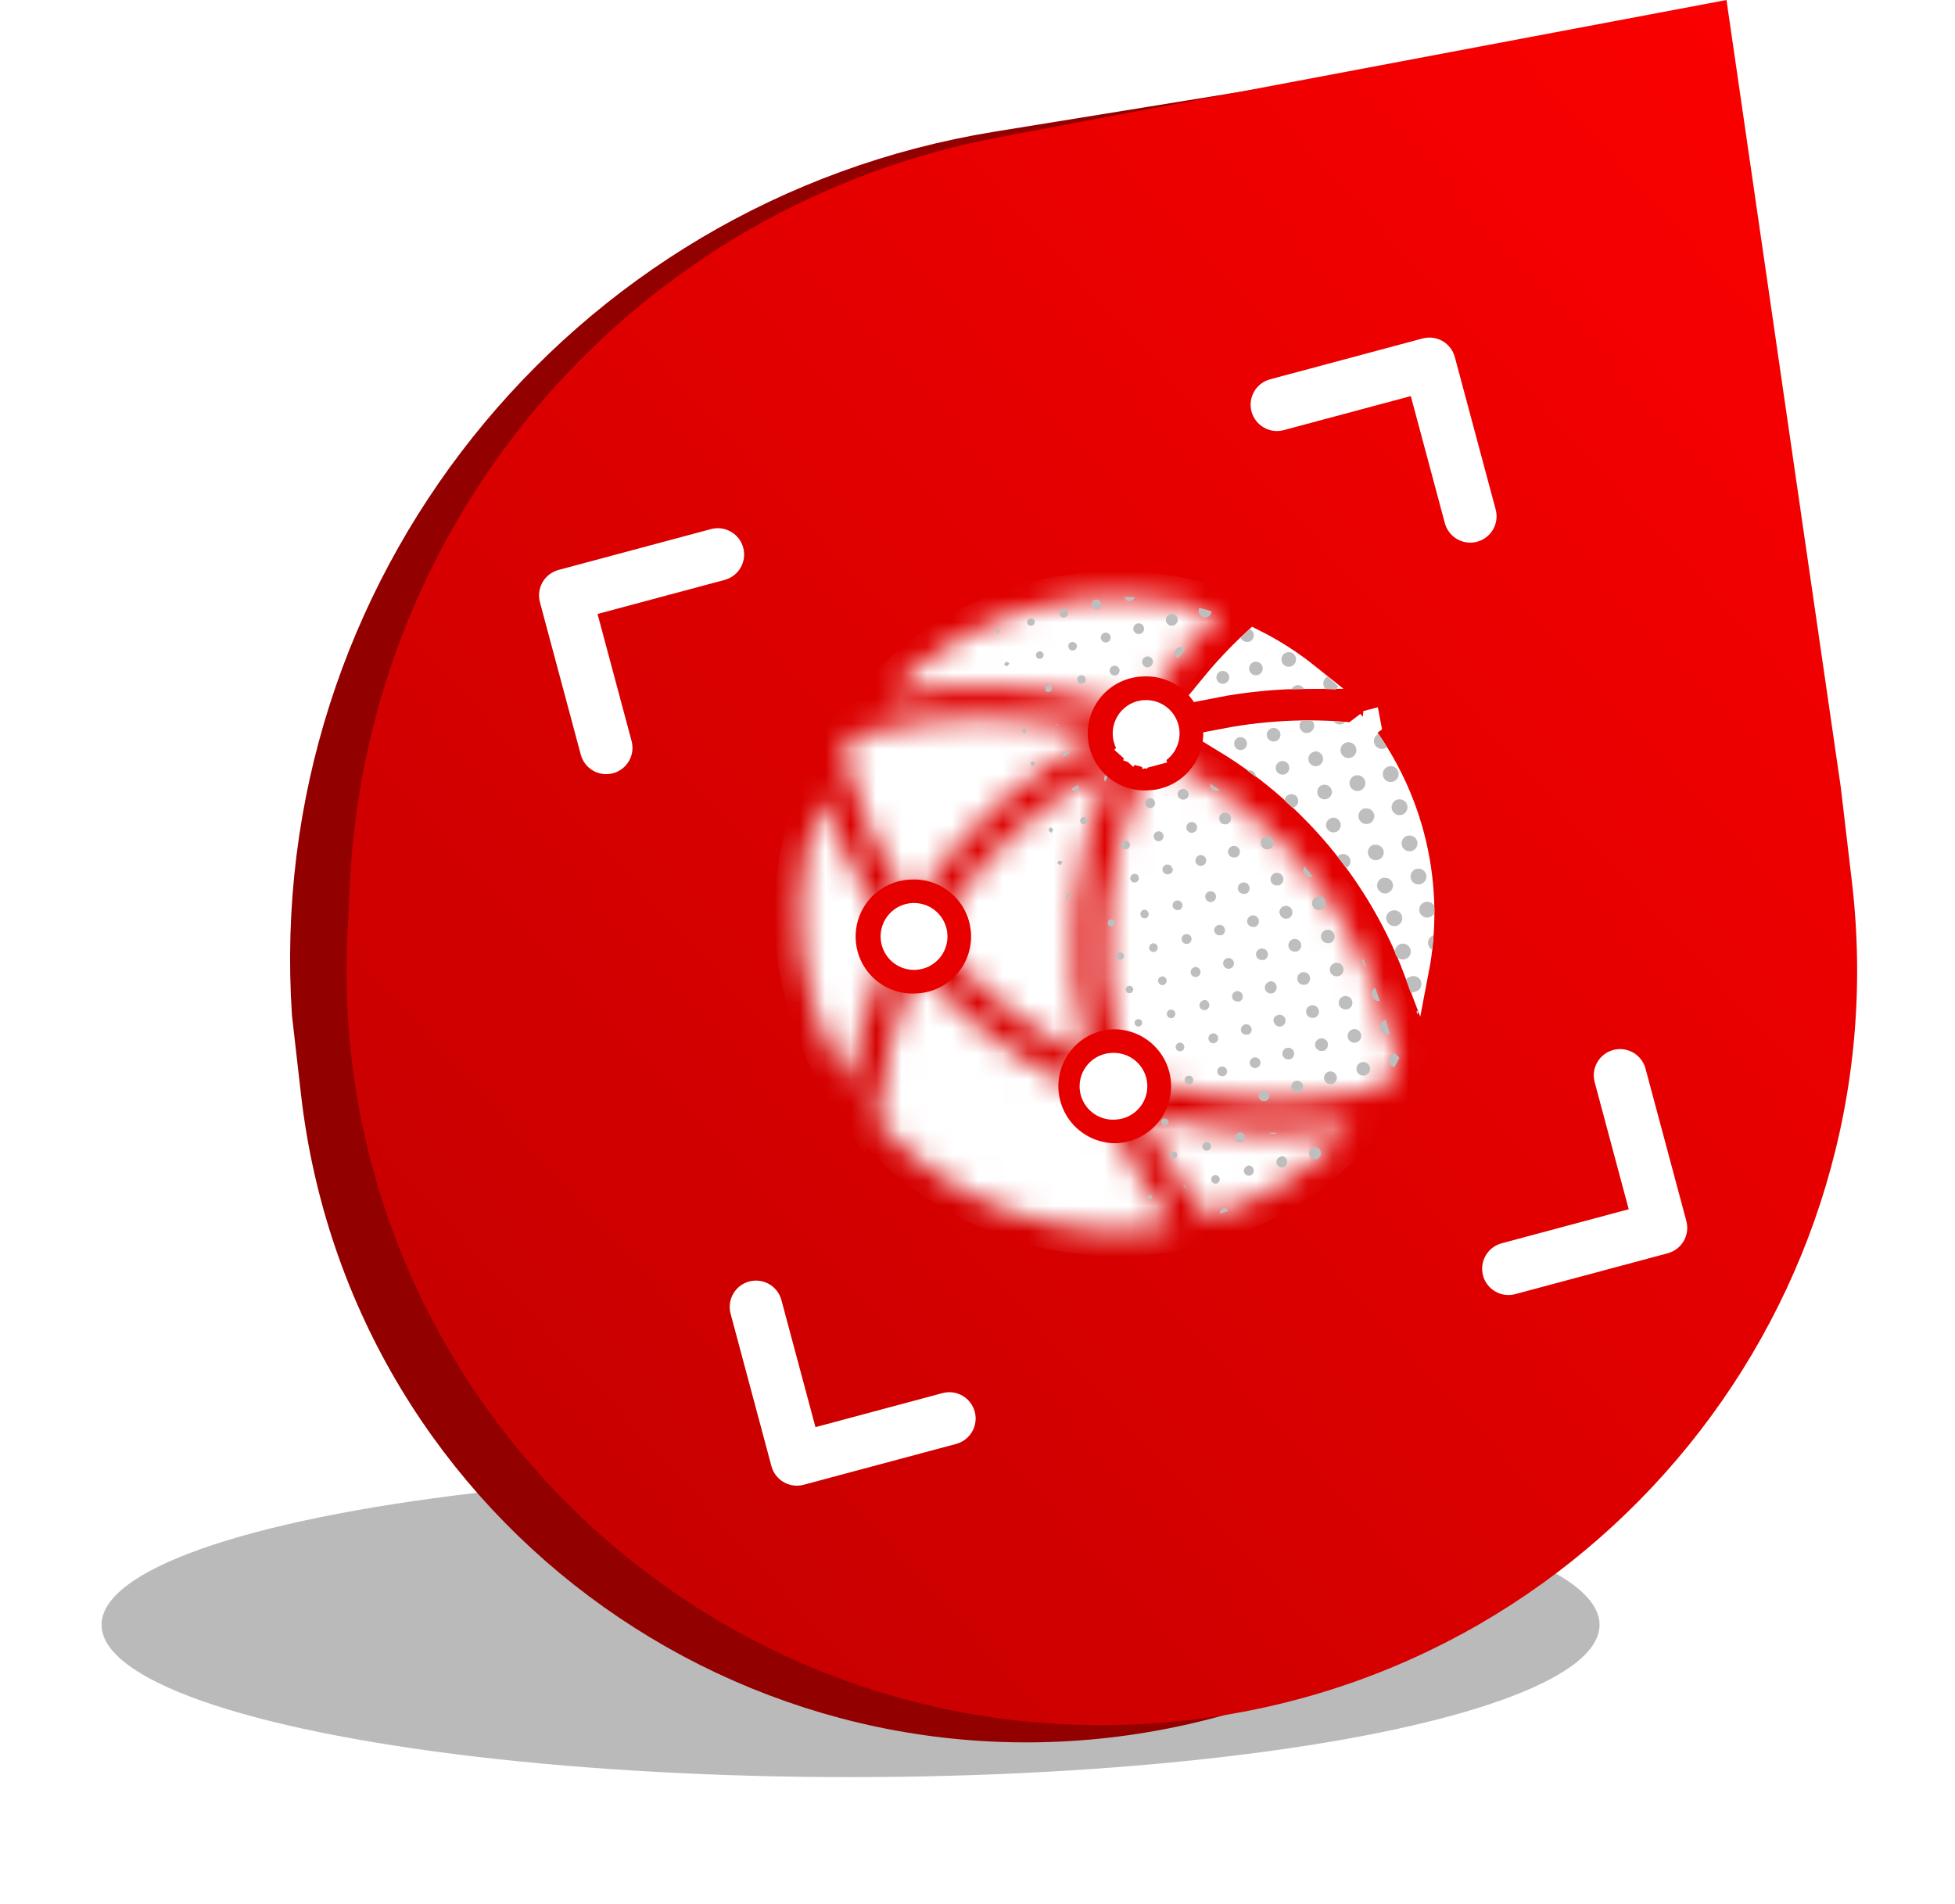 <svg width="77" height="75" viewBox="0 0 77 75" fill="none" xmlns="http://www.w3.org/2000/svg">
<g filter="url(#filter0_f_1_71654)">
<ellipse cx="33.5" cy="64" rx="29.5" ry="6" fill="#A9A9A9" fill-opacity="0.8"/>
</g>
<path d="M13.345 42.934L12.994 39.865C11.931 23.645 23.369 9.269 39.419 6.666L57.841 3.677L68.478 31.816L67.657 42.022C66.701 53.92 58.123 63.816 46.48 66.451C30.637 70.036 15.19 59.073 13.345 42.934Z" stroke="#930000" stroke-width="3"/>
<path d="M13.782 34.771C14.496 20.243 25.077 8.099 39.37 5.402L68 0L72.5 31L72.939 34.729C74.891 51.327 62.791 66.275 46.151 67.823C28.126 69.5 12.796 54.824 13.685 36.743L13.782 34.771Z" fill="url(#paint0_linear_1_71654)"/>
<g clip-path="url(#clip0_1_71654)">
<path d="M23.406 23.701L22.923 23.831L23.052 24.314L24.393 29.319C24.43 29.456 24.411 29.602 24.34 29.725C24.269 29.849 24.152 29.939 24.014 29.975C23.877 30.012 23.73 29.993 23.607 29.922C23.484 29.851 23.394 29.733 23.358 29.596L21.748 23.59C21.711 23.453 21.731 23.307 21.802 23.183C21.873 23.06 21.99 22.97 22.127 22.933L28.133 21.324C28.271 21.288 28.417 21.307 28.54 21.378C28.663 21.449 28.753 21.566 28.79 21.703C28.827 21.841 28.808 21.987 28.736 22.11C28.665 22.234 28.548 22.323 28.411 22.36L23.406 23.701ZM31.635 56.344L31.764 56.827L32.247 56.698L37.252 55.357C37.39 55.32 37.536 55.339 37.659 55.41C37.782 55.482 37.872 55.599 37.909 55.736C37.946 55.873 37.926 56.02 37.855 56.143C37.784 56.266 37.667 56.356 37.53 56.393L31.524 58.002C31.387 58.039 31.24 58.02 31.117 57.949C30.994 57.877 30.904 57.76 30.867 57.623L29.258 51.617C29.221 51.48 29.241 51.333 29.312 51.21C29.383 51.087 29.5 50.997 29.637 50.96C29.775 50.924 29.921 50.943 30.044 51.014C30.167 51.085 30.257 51.202 30.294 51.34L31.635 56.344ZM56.049 15.472L55.92 14.989L55.437 15.119L50.432 16.46C50.294 16.497 50.148 16.477 50.025 16.406C49.902 16.335 49.812 16.218 49.775 16.081C49.738 15.943 49.758 15.797 49.829 15.674C49.9 15.55 50.017 15.461 50.154 15.424L56.16 13.815C56.297 13.778 56.444 13.797 56.567 13.868C56.69 13.939 56.78 14.056 56.817 14.194L58.426 20.2C58.463 20.337 58.444 20.483 58.373 20.606C58.301 20.73 58.184 20.82 58.047 20.856C57.91 20.893 57.763 20.874 57.64 20.803C57.517 20.732 57.427 20.614 57.39 20.477L56.049 15.472ZM64.761 47.986L64.632 47.503L63.291 42.498C63.254 42.361 63.273 42.214 63.344 42.091C63.415 41.968 63.532 41.878 63.67 41.841C63.807 41.805 63.954 41.824 64.077 41.895C64.2 41.966 64.29 42.083 64.327 42.221L65.936 48.226C65.973 48.364 65.953 48.51 65.882 48.633C65.811 48.756 65.694 48.846 65.557 48.883L59.551 50.492C59.413 50.529 59.267 50.51 59.144 50.439C59.021 50.368 58.931 50.251 58.894 50.113C58.857 49.976 58.877 49.829 58.948 49.706C59.019 49.583 59.136 49.493 59.273 49.456L64.278 48.115L64.761 47.986Z" fill="white" stroke="white"/>
<path d="M49.397 25.288C50.141 25.663 50.843 26.114 51.492 26.633C50.25 26.636 49.01 26.756 47.79 26.993C48.286 26.39 48.823 25.82 49.397 25.288Z" fill="white" stroke="white"/>
<path d="M53.647 28.498C53.724 28.506 53.802 28.5 53.877 28.48L53.884 28.517L53.623 28.715L53.622 28.716L53.565 28.759C53.58 28.779 53.595 28.799 53.61 28.819C53.61 28.819 53.611 28.82 53.611 28.82C53.656 28.88 53.7 28.941 53.744 29.001M53.744 29.001C53.693 29.002 53.642 29 53.592 28.994L53.589 28.994L53.589 28.994C51.822 28.788 50.035 28.852 48.291 29.182C50.05 30.256 51.614 31.624 52.916 33.23C54.133 34.732 55.099 36.417 55.781 38.219C56.12 36.458 56.058 34.637 55.591 32.891C55.216 31.493 54.589 30.175 53.744 29.001Z" fill="white" stroke="white"/>
<mask id="path-7-inside-1_1_71654" fill="white">
<path d="M54.865 41.269C53.99 37.364 51.905 34.052 48.83 31.684C48.049 31.081 47.215 30.551 46.338 30.1C46.23 30.045 46.141 29.959 46.081 29.853C46.022 29.748 45.994 29.627 46.001 29.506C46.009 29.385 46.051 29.269 46.124 29.172C46.196 29.075 46.295 29 46.409 28.959C46.335 28.922 46.27 28.87 46.216 28.808C46.162 28.745 46.121 28.673 46.096 28.595C46.07 28.516 46.06 28.433 46.066 28.351C46.073 28.269 46.096 28.189 46.133 28.115C46.011 28.143 45.884 28.134 45.767 28.089C45.65 28.044 45.55 27.965 45.479 27.862C45.408 27.759 45.369 27.637 45.368 27.512C45.367 27.387 45.403 27.264 45.473 27.16C46.221 26.081 47.078 25.082 48.03 24.178C45.688 23.37 43.158 23.281 40.765 23.923C38.543 24.517 36.53 25.717 34.952 27.389C37.884 26.8 40.914 26.92 43.791 27.74C43.917 27.777 44.028 27.854 44.109 27.958C44.189 28.063 44.235 28.19 44.239 28.322C44.242 28.454 44.204 28.584 44.13 28.692C44.055 28.801 43.948 28.884 43.824 28.928C43.906 28.95 43.982 28.988 44.048 29.04C44.115 29.092 44.17 29.157 44.211 29.231C44.251 29.305 44.276 29.386 44.285 29.47C44.293 29.554 44.285 29.639 44.259 29.719C44.373 29.692 44.491 29.697 44.602 29.734C44.712 29.771 44.81 29.838 44.884 29.928C44.959 30.017 45.007 30.126 45.023 30.241C45.039 30.356 45.022 30.474 44.975 30.58C43.489 33.877 43.152 37.577 44.018 41.088C44.058 41.246 44.033 41.414 43.95 41.555C43.866 41.696 43.731 41.799 43.573 41.841L43.561 41.844C43.481 41.864 43.399 41.868 43.318 41.855C43.236 41.843 43.158 41.815 43.088 41.772C43.018 41.73 42.957 41.674 42.908 41.608C42.859 41.542 42.824 41.467 42.804 41.387C41.881 37.642 42.226 33.697 43.785 30.17C41.18 31.46 38.962 33.415 37.354 35.837C37.309 35.905 37.25 35.964 37.182 36.01C37.114 36.056 37.038 36.088 36.957 36.104C36.877 36.12 36.794 36.121 36.713 36.105C36.632 36.089 36.556 36.058 36.487 36.012C36.419 35.967 36.36 35.908 36.314 35.84C36.268 35.772 36.236 35.696 36.22 35.615C36.204 35.535 36.203 35.452 36.219 35.371C36.235 35.291 36.266 35.214 36.312 35.145C38.074 32.487 40.519 30.351 43.39 28.962C43.412 28.955 43.434 28.949 43.456 28.944C40.409 28.077 37.184 28.047 34.12 28.858C34.008 28.887 33.889 28.884 33.779 28.849C33.563 29.157 33.361 29.477 33.174 29.804C33.246 29.877 33.298 29.968 33.327 30.067C33.831 31.886 34.6 33.621 35.609 35.217C35.697 35.357 35.727 35.526 35.69 35.687C35.654 35.849 35.556 35.989 35.416 36.078C35.362 36.111 35.304 36.137 35.242 36.153C35.114 36.188 34.978 36.18 34.854 36.132C34.73 36.083 34.625 35.997 34.554 35.885C33.657 34.475 32.936 32.96 32.409 31.374C31.399 33.871 31.23 36.63 31.926 39.232C32.258 40.472 32.78 41.653 33.474 42.732C33.693 41.144 34.117 39.591 34.735 38.112C34.801 37.962 34.923 37.844 35.075 37.783C35.227 37.722 35.397 37.723 35.549 37.787C35.7 37.85 35.82 37.97 35.884 38.121C35.947 38.272 35.949 38.442 35.888 38.594C35.21 40.224 34.784 41.947 34.624 43.705C34.611 43.838 34.557 43.963 34.468 44.062C35.89 45.735 37.725 47.005 39.792 47.745C41.858 48.486 44.082 48.673 46.243 48.285C45.319 47.135 44.538 45.878 43.917 44.541C43.851 44.391 43.847 44.222 43.905 44.069C43.962 43.916 44.078 43.792 44.226 43.723C44.375 43.654 44.544 43.647 44.698 43.701C44.852 43.756 44.979 43.869 45.05 44.016C45.68 45.368 46.485 46.632 47.443 47.776C47.489 47.832 47.524 47.896 47.548 47.965C49.75 47.313 51.728 46.063 53.261 44.353C50.587 44.796 47.849 44.646 45.239 43.915C45.079 43.87 44.944 43.764 44.863 43.619C44.782 43.474 44.761 43.303 44.806 43.144C44.851 42.984 44.958 42.849 45.102 42.768C45.247 42.687 45.418 42.666 45.578 42.711C48.281 43.471 51.127 43.564 53.874 42.981C54.018 42.952 54.167 42.975 54.296 43.046C54.602 42.599 54.879 42.133 55.126 41.651C54.992 41.562 54.898 41.426 54.865 41.269ZM42.943 42.427C42.87 42.576 42.74 42.689 42.584 42.743C42.427 42.796 42.255 42.786 42.107 42.713C40.016 41.689 38.138 40.278 36.572 38.555C36.512 38.495 36.465 38.424 36.434 38.346C36.403 38.267 36.388 38.183 36.39 38.099C36.392 38.015 36.411 37.932 36.447 37.855C36.481 37.778 36.532 37.709 36.594 37.653C36.657 37.596 36.73 37.552 36.809 37.524C36.889 37.497 36.974 37.485 37.058 37.491C37.142 37.497 37.224 37.52 37.299 37.558C37.374 37.596 37.441 37.649 37.495 37.714C38.956 39.321 40.708 40.637 42.657 41.593C42.806 41.666 42.919 41.795 42.972 41.951C43.026 42.108 43.015 42.279 42.943 42.427Z"/>
</mask>
<path d="M54.865 41.269C53.99 37.364 51.905 34.052 48.83 31.684C48.049 31.081 47.215 30.551 46.338 30.1C46.23 30.045 46.141 29.959 46.081 29.853C46.022 29.748 45.994 29.627 46.001 29.506C46.009 29.385 46.051 29.269 46.124 29.172C46.196 29.075 46.295 29 46.409 28.959C46.335 28.922 46.27 28.87 46.216 28.808C46.162 28.745 46.121 28.673 46.096 28.595C46.07 28.516 46.06 28.433 46.066 28.351C46.073 28.269 46.096 28.189 46.133 28.115C46.011 28.143 45.884 28.134 45.767 28.089C45.65 28.044 45.55 27.965 45.479 27.862C45.408 27.759 45.369 27.637 45.368 27.512C45.367 27.387 45.403 27.264 45.473 27.16C46.221 26.081 47.078 25.082 48.03 24.178C45.688 23.37 43.158 23.281 40.765 23.923C38.543 24.517 36.53 25.717 34.952 27.389C37.884 26.8 40.914 26.92 43.791 27.74C43.917 27.777 44.028 27.854 44.109 27.958C44.189 28.063 44.235 28.19 44.239 28.322C44.242 28.454 44.204 28.584 44.13 28.692C44.055 28.801 43.948 28.884 43.824 28.928C43.906 28.95 43.982 28.988 44.048 29.04C44.115 29.092 44.17 29.157 44.211 29.231C44.251 29.305 44.276 29.386 44.285 29.47C44.293 29.554 44.285 29.639 44.259 29.719C44.373 29.692 44.491 29.697 44.602 29.734C44.712 29.771 44.81 29.838 44.884 29.928C44.959 30.017 45.007 30.126 45.023 30.241C45.039 30.356 45.022 30.474 44.975 30.58C43.489 33.877 43.152 37.577 44.018 41.088C44.058 41.246 44.033 41.414 43.95 41.555C43.866 41.696 43.731 41.799 43.573 41.841L43.561 41.844C43.481 41.864 43.399 41.868 43.318 41.855C43.236 41.843 43.158 41.815 43.088 41.772C43.018 41.73 42.957 41.674 42.908 41.608C42.859 41.542 42.824 41.467 42.804 41.387C41.881 37.642 42.226 33.697 43.785 30.17C41.18 31.46 38.962 33.415 37.354 35.837C37.309 35.905 37.25 35.964 37.182 36.01C37.114 36.056 37.038 36.088 36.957 36.104C36.877 36.12 36.794 36.121 36.713 36.105C36.632 36.089 36.556 36.058 36.487 36.012C36.419 35.967 36.36 35.908 36.314 35.84C36.268 35.772 36.236 35.696 36.22 35.615C36.204 35.535 36.203 35.452 36.219 35.371C36.235 35.291 36.266 35.214 36.312 35.145C38.074 32.487 40.519 30.351 43.39 28.962C43.412 28.955 43.434 28.949 43.456 28.944C40.409 28.077 37.184 28.047 34.12 28.858C34.008 28.887 33.889 28.884 33.779 28.849C33.563 29.157 33.361 29.477 33.174 29.804C33.246 29.877 33.298 29.968 33.327 30.067C33.831 31.886 34.6 33.621 35.609 35.217C35.697 35.357 35.727 35.526 35.69 35.687C35.654 35.849 35.556 35.989 35.416 36.078C35.362 36.111 35.304 36.137 35.242 36.153C35.114 36.188 34.978 36.18 34.854 36.132C34.73 36.083 34.625 35.997 34.554 35.885C33.657 34.475 32.936 32.96 32.409 31.374C31.399 33.871 31.23 36.63 31.926 39.232C32.258 40.472 32.78 41.653 33.474 42.732C33.693 41.144 34.117 39.591 34.735 38.112C34.801 37.962 34.923 37.844 35.075 37.783C35.227 37.722 35.397 37.723 35.549 37.787C35.7 37.85 35.82 37.97 35.884 38.121C35.947 38.272 35.949 38.442 35.888 38.594C35.21 40.224 34.784 41.947 34.624 43.705C34.611 43.838 34.557 43.963 34.468 44.062C35.89 45.735 37.725 47.005 39.792 47.745C41.858 48.486 44.082 48.673 46.243 48.285C45.319 47.135 44.538 45.878 43.917 44.541C43.851 44.391 43.847 44.222 43.905 44.069C43.962 43.916 44.078 43.792 44.226 43.723C44.375 43.654 44.544 43.647 44.698 43.701C44.852 43.756 44.979 43.869 45.05 44.016C45.68 45.368 46.485 46.632 47.443 47.776C47.489 47.832 47.524 47.896 47.548 47.965C49.75 47.313 51.728 46.063 53.261 44.353C50.587 44.796 47.849 44.646 45.239 43.915C45.079 43.87 44.944 43.764 44.863 43.619C44.782 43.474 44.761 43.303 44.806 43.144C44.851 42.984 44.958 42.849 45.102 42.768C45.247 42.687 45.418 42.666 45.578 42.711C48.281 43.471 51.127 43.564 53.874 42.981C54.018 42.952 54.167 42.975 54.296 43.046C54.602 42.599 54.879 42.133 55.126 41.651C54.992 41.562 54.898 41.426 54.865 41.269ZM42.943 42.427C42.87 42.576 42.74 42.689 42.584 42.743C42.427 42.796 42.255 42.786 42.107 42.713C40.016 41.689 38.138 40.278 36.572 38.555C36.512 38.495 36.465 38.424 36.434 38.346C36.403 38.267 36.388 38.183 36.39 38.099C36.392 38.015 36.411 37.932 36.447 37.855C36.481 37.778 36.532 37.709 36.594 37.653C36.657 37.596 36.73 37.552 36.809 37.524C36.889 37.497 36.974 37.485 37.058 37.491C37.142 37.497 37.224 37.52 37.299 37.558C37.374 37.596 37.441 37.649 37.495 37.714C38.956 39.321 40.708 40.637 42.657 41.593C42.806 41.666 42.919 41.795 42.972 41.951C43.026 42.108 43.015 42.279 42.943 42.427Z" fill="white" stroke="white" stroke-width="2" mask="url(#path-7-inside-1_1_71654)"/>
<path d="M54.126 29.274C54.105 29.203 54.111 29.128 54.141 29.06C54.17 28.993 54.223 28.939 54.289 28.906C54.406 29.077 54.519 29.251 54.629 29.427C54.594 29.457 54.551 29.479 54.506 29.491C54.426 29.511 54.342 29.5 54.271 29.46C54.2 29.419 54.148 29.352 54.126 29.274ZM54.694 30.188C54.634 30.203 54.581 30.237 54.54 30.283C54.499 30.33 54.473 30.387 54.465 30.449C54.457 30.51 54.467 30.572 54.495 30.628C54.522 30.683 54.565 30.729 54.619 30.76C54.672 30.791 54.734 30.805 54.795 30.801C54.857 30.797 54.916 30.775 54.965 30.737C55.014 30.7 55.051 30.648 55.071 30.59C55.091 30.531 55.093 30.468 55.077 30.409C55.055 30.329 55.004 30.261 54.932 30.22C54.861 30.178 54.777 30.166 54.697 30.187L54.694 30.188ZM55.035 31.495C54.976 31.513 54.923 31.547 54.884 31.594C54.844 31.641 54.819 31.699 54.813 31.76C54.806 31.821 54.817 31.883 54.845 31.938C54.873 31.992 54.917 32.038 54.97 32.068C55.024 32.098 55.085 32.111 55.146 32.107C55.208 32.102 55.266 32.08 55.315 32.042C55.363 32.004 55.4 31.953 55.419 31.895C55.439 31.837 55.441 31.774 55.425 31.714C55.414 31.674 55.396 31.637 55.37 31.604C55.345 31.571 55.313 31.544 55.277 31.523C55.241 31.503 55.202 31.49 55.16 31.485C55.119 31.48 55.078 31.483 55.038 31.495L55.035 31.495ZM53.735 31.844C53.675 31.86 53.621 31.893 53.581 31.94C53.54 31.987 53.514 32.045 53.506 32.107C53.498 32.169 53.51 32.231 53.538 32.287C53.566 32.342 53.61 32.388 53.664 32.418C53.718 32.449 53.781 32.462 53.843 32.457C53.905 32.452 53.964 32.428 54.012 32.389C54.061 32.35 54.096 32.297 54.115 32.238C54.133 32.179 54.133 32.115 54.116 32.056C54.091 31.98 54.038 31.917 53.968 31.879C53.899 31.841 53.817 31.831 53.74 31.85L53.735 31.844ZM52.705 27.032C52.572 26.906 52.432 26.774 52.292 26.65C52.247 26.671 52.208 26.702 52.178 26.742C52.148 26.781 52.129 26.827 52.121 26.876C52.113 26.925 52.118 26.975 52.134 27.022C52.15 27.069 52.178 27.111 52.214 27.144C52.346 27.148 52.477 27.155 52.61 27.161C52.653 27.128 52.685 27.083 52.705 27.032ZM53.395 30.542C53.334 30.556 53.279 30.588 53.236 30.634C53.194 30.679 53.166 30.736 53.156 30.798C53.147 30.859 53.155 30.922 53.182 30.979C53.208 31.035 53.251 31.082 53.304 31.114C53.357 31.146 53.419 31.162 53.481 31.159C53.543 31.155 53.603 31.134 53.653 31.096C53.703 31.059 53.74 31.007 53.76 30.948C53.781 30.89 53.783 30.826 53.767 30.766C53.745 30.688 53.695 30.622 53.625 30.581C53.556 30.54 53.474 30.527 53.395 30.545L53.395 30.542ZM52.838 28.53C52.894 28.516 52.945 28.486 52.984 28.444C52.831 28.432 52.676 28.422 52.52 28.407C52.555 28.456 52.604 28.494 52.66 28.516C52.717 28.538 52.779 28.543 52.838 28.53ZM53.029 29.246C52.969 29.262 52.915 29.296 52.874 29.343C52.834 29.39 52.808 29.448 52.8 29.509C52.793 29.571 52.804 29.634 52.832 29.689C52.86 29.745 52.905 29.791 52.959 29.821C53.014 29.851 53.076 29.864 53.138 29.859C53.2 29.853 53.259 29.829 53.307 29.79C53.356 29.751 53.391 29.698 53.409 29.639C53.428 29.579 53.428 29.516 53.409 29.456C53.386 29.38 53.335 29.316 53.267 29.277C53.198 29.237 53.117 29.225 53.04 29.243L53.029 29.246ZM50.829 26.255C50.885 26.241 50.935 26.211 50.974 26.168C51.012 26.126 51.037 26.072 51.045 26.015C51.053 25.959 51.044 25.901 51.019 25.849C50.994 25.797 50.954 25.754 50.904 25.725C50.854 25.696 50.797 25.683 50.74 25.687C50.682 25.69 50.627 25.711 50.582 25.746C50.536 25.782 50.502 25.83 50.484 25.884C50.466 25.939 50.465 25.997 50.48 26.053C50.502 26.127 50.552 26.189 50.619 26.226C50.686 26.263 50.765 26.273 50.84 26.253L50.829 26.255ZM52.097 30.916C52.041 30.93 51.991 30.961 51.953 31.003C51.915 31.047 51.89 31.1 51.883 31.157C51.875 31.214 51.884 31.272 51.91 31.323C51.935 31.375 51.975 31.418 52.025 31.446C52.075 31.475 52.132 31.488 52.19 31.484C52.247 31.48 52.302 31.459 52.347 31.423C52.392 31.388 52.426 31.34 52.444 31.285C52.462 31.23 52.463 31.172 52.447 31.116C52.425 31.045 52.377 30.984 52.312 30.947C52.247 30.91 52.17 30.899 52.097 30.916ZM52.447 32.22C52.391 32.234 52.34 32.264 52.302 32.307C52.264 32.349 52.239 32.403 52.231 32.46C52.222 32.517 52.232 32.575 52.257 32.626C52.282 32.678 52.322 32.721 52.372 32.75C52.421 32.779 52.478 32.792 52.536 32.788C52.593 32.785 52.648 32.764 52.694 32.729C52.739 32.694 52.773 32.646 52.791 32.591C52.809 32.536 52.811 32.478 52.795 32.422C52.775 32.349 52.728 32.287 52.663 32.248C52.598 32.209 52.52 32.196 52.446 32.213L52.447 32.22ZM51.049 27.004C51.009 27.014 50.971 27.032 50.938 27.058C50.906 27.084 50.88 27.117 50.861 27.154C51.022 27.15 51.198 27.145 51.366 27.143C51.337 27.087 51.291 27.042 51.234 27.015C51.177 26.987 51.112 26.979 51.05 26.99L51.049 27.004ZM51.748 29.612C51.692 29.626 51.643 29.657 51.605 29.699C51.567 29.742 51.542 29.795 51.535 29.852C51.527 29.908 51.536 29.966 51.561 30.017C51.586 30.069 51.625 30.111 51.675 30.14C51.724 30.169 51.78 30.183 51.837 30.18C51.894 30.177 51.949 30.157 51.995 30.122C52.04 30.088 52.075 30.041 52.094 29.987C52.113 29.933 52.115 29.875 52.101 29.82C52.092 29.782 52.075 29.747 52.052 29.716C52.029 29.685 52 29.659 51.967 29.639C51.934 29.619 51.897 29.606 51.859 29.6C51.821 29.595 51.782 29.597 51.745 29.606L51.748 29.612ZM51.193 28.664C51.203 28.7 51.221 28.734 51.244 28.764C51.268 28.794 51.297 28.819 51.33 28.837C51.364 28.855 51.4 28.867 51.438 28.872C51.475 28.876 51.514 28.873 51.55 28.862C51.587 28.852 51.621 28.834 51.651 28.811C51.68 28.787 51.705 28.758 51.724 28.725C51.742 28.692 51.754 28.655 51.758 28.617C51.762 28.58 51.759 28.541 51.749 28.505C51.735 28.462 51.712 28.424 51.681 28.392L51.261 28.393C51.228 28.428 51.205 28.47 51.192 28.517C51.18 28.563 51.179 28.611 51.19 28.658L51.193 28.664ZM49.397 26.071C49.328 26.09 49.269 26.135 49.233 26.197C49.198 26.258 49.188 26.332 49.207 26.401C49.225 26.469 49.27 26.528 49.332 26.564C49.394 26.599 49.467 26.609 49.536 26.591C49.57 26.581 49.602 26.566 49.63 26.544C49.658 26.523 49.681 26.496 49.699 26.465C49.717 26.435 49.728 26.401 49.733 26.366C49.737 26.331 49.735 26.296 49.726 26.262C49.717 26.227 49.701 26.195 49.679 26.167C49.658 26.139 49.631 26.116 49.6 26.098C49.57 26.081 49.536 26.069 49.501 26.065C49.466 26.06 49.431 26.062 49.397 26.071ZM50.096 28.681C50.027 28.7 49.968 28.745 49.932 28.807C49.896 28.869 49.886 28.943 49.905 29.012C49.919 29.063 49.947 29.109 49.987 29.144C50.028 29.179 50.077 29.201 50.13 29.207C50.182 29.214 50.236 29.205 50.283 29.182C50.331 29.158 50.37 29.121 50.397 29.075C50.423 29.029 50.435 28.977 50.432 28.924C50.429 28.871 50.41 28.82 50.377 28.778C50.345 28.736 50.301 28.704 50.251 28.687C50.201 28.67 50.147 28.668 50.096 28.681ZM50.251 30.305C50.263 30.358 50.291 30.405 50.33 30.441C50.369 30.478 50.418 30.502 50.471 30.51C50.523 30.519 50.578 30.511 50.626 30.489C50.675 30.466 50.715 30.43 50.743 30.384C50.771 30.338 50.784 30.285 50.782 30.232C50.779 30.179 50.761 30.127 50.728 30.084C50.697 30.041 50.653 30.009 50.602 29.991C50.552 29.974 50.497 29.971 50.445 29.985C50.38 30.003 50.324 30.045 50.288 30.103C50.252 30.16 50.239 30.229 50.252 30.296L50.251 30.305ZM49.183 25.287C49.252 25.269 49.311 25.224 49.347 25.162C49.383 25.1 49.393 25.027 49.375 24.958C49.364 24.919 49.344 24.883 49.317 24.852C49.291 24.822 49.257 24.798 49.219 24.783C49.1 24.891 48.982 25.008 48.862 25.115C48.886 25.177 48.933 25.227 48.992 25.257C49.051 25.287 49.12 25.294 49.184 25.278L49.183 25.287ZM50.923 31.811C50.972 31.8 51.017 31.776 51.053 31.74C51.089 31.705 51.114 31.661 51.126 31.612C51.138 31.563 51.136 31.512 51.12 31.465C51.104 31.417 51.075 31.375 51.037 31.342C50.998 31.31 50.952 31.29 50.902 31.282C50.852 31.276 50.801 31.283 50.756 31.303C50.71 31.323 50.67 31.356 50.642 31.398C50.614 31.439 50.598 31.488 50.596 31.538C50.698 31.629 50.799 31.721 50.898 31.814L50.923 31.811ZM47.523 24.319C47.577 24.306 47.625 24.276 47.66 24.232C47.695 24.189 47.714 24.135 47.714 24.08C47.559 24.031 47.401 23.984 47.242 23.942C47.217 23.986 47.205 24.035 47.208 24.085C47.211 24.135 47.228 24.183 47.258 24.223C47.288 24.264 47.329 24.294 47.376 24.311C47.423 24.328 47.474 24.331 47.523 24.319ZM50.154 33.141C50.142 33.093 50.115 33.048 50.078 33.015C50.041 32.981 49.994 32.959 49.944 32.952C49.895 32.945 49.844 32.953 49.798 32.974C49.753 32.996 49.715 33.031 49.69 33.074C49.664 33.118 49.652 33.168 49.656 33.218C49.659 33.268 49.677 33.316 49.707 33.356C49.738 33.396 49.78 33.426 49.828 33.442C49.875 33.458 49.927 33.46 49.975 33.447C50.008 33.438 50.039 33.424 50.066 33.403C50.093 33.383 50.116 33.357 50.132 33.328C50.149 33.298 50.16 33.265 50.163 33.232C50.167 33.198 50.164 33.164 50.154 33.132L50.154 33.141ZM49.453 30.527C49.445 30.495 49.431 30.465 49.411 30.439C49.391 30.413 49.367 30.391 49.338 30.374C49.31 30.358 49.278 30.347 49.246 30.342C49.213 30.338 49.18 30.34 49.148 30.349L49.121 30.356C49.235 30.437 49.348 30.52 49.458 30.604C49.461 30.575 49.46 30.546 49.454 30.517L49.453 30.527ZM47.917 26.748C47.93 26.796 47.957 26.839 47.994 26.872C48.032 26.904 48.078 26.925 48.128 26.932C48.177 26.938 48.227 26.93 48.272 26.908C48.317 26.886 48.354 26.852 48.379 26.809C48.404 26.766 48.416 26.716 48.413 26.667C48.411 26.617 48.393 26.569 48.363 26.529C48.334 26.489 48.293 26.459 48.246 26.442C48.199 26.426 48.148 26.423 48.1 26.435C48.068 26.443 48.038 26.457 48.011 26.476C47.984 26.496 47.962 26.52 47.945 26.548C47.928 26.577 47.917 26.608 47.912 26.64C47.907 26.673 47.909 26.706 47.917 26.738L47.917 26.748ZM48.614 29.351C48.626 29.4 48.652 29.444 48.689 29.477C48.726 29.511 48.772 29.533 48.821 29.54C48.87 29.548 48.921 29.541 48.966 29.52C49.011 29.499 49.049 29.465 49.075 29.423C49.102 29.38 49.114 29.331 49.113 29.281C49.111 29.231 49.094 29.183 49.066 29.143C49.036 29.102 48.996 29.071 48.949 29.053C48.903 29.036 48.852 29.032 48.803 29.043C48.771 29.05 48.741 29.064 48.714 29.083C48.687 29.102 48.664 29.125 48.647 29.153C48.63 29.181 48.618 29.212 48.612 29.244C48.606 29.276 48.607 29.309 48.615 29.341L48.614 29.351ZM47.086 27.082L46.965 27.234C46.995 27.22 47.022 27.198 47.043 27.172C47.063 27.146 47.078 27.115 47.086 27.082ZM48.666 33.776C48.71 33.764 48.749 33.738 48.778 33.704C48.808 33.669 48.827 33.626 48.832 33.581C48.838 33.536 48.83 33.49 48.809 33.449C48.789 33.408 48.758 33.374 48.718 33.351C48.679 33.328 48.633 33.318 48.588 33.32C48.542 33.323 48.499 33.339 48.462 33.366C48.425 33.393 48.398 33.43 48.382 33.473C48.367 33.516 48.364 33.562 48.375 33.607C48.382 33.637 48.396 33.665 48.415 33.689C48.434 33.714 48.458 33.734 48.485 33.749C48.512 33.764 48.541 33.773 48.572 33.776C48.603 33.779 48.634 33.776 48.663 33.767L48.666 33.776ZM46.449 25.501C46.419 25.508 46.391 25.52 46.367 25.537C46.342 25.555 46.321 25.577 46.305 25.602C46.289 25.628 46.278 25.656 46.273 25.686C46.268 25.715 46.269 25.746 46.276 25.775C46.284 25.808 46.298 25.838 46.319 25.864C46.34 25.89 46.366 25.911 46.396 25.926C46.492 25.809 46.59 25.693 46.689 25.579C46.662 25.541 46.625 25.513 46.581 25.498C46.538 25.482 46.491 25.48 46.446 25.492L46.449 25.501ZM48.478 32.181C48.467 32.137 48.443 32.097 48.408 32.066C48.374 32.035 48.332 32.015 48.287 32.009C48.242 32.002 48.195 32.008 48.154 32.028C48.112 32.047 48.077 32.079 48.053 32.118C48.03 32.157 48.018 32.202 48.02 32.248C48.022 32.294 48.037 32.338 48.064 32.375C48.09 32.412 48.128 32.441 48.171 32.457C48.214 32.473 48.26 32.476 48.305 32.466C48.336 32.459 48.364 32.447 48.39 32.429C48.415 32.411 48.437 32.388 48.453 32.361C48.469 32.334 48.48 32.305 48.484 32.274C48.488 32.243 48.486 32.212 48.478 32.181ZM47.676 30.999C47.683 31.028 47.697 31.056 47.715 31.08C47.734 31.104 47.757 31.124 47.783 31.139C47.809 31.154 47.839 31.164 47.869 31.168C47.899 31.171 47.929 31.169 47.959 31.161C47.989 31.153 48.018 31.139 48.043 31.12C47.92 31.037 47.798 30.955 47.675 30.875C47.664 30.915 47.665 30.958 47.676 30.999ZM46.21 24.64C46.255 24.628 46.295 24.604 46.326 24.569C46.357 24.534 46.377 24.491 46.383 24.445C46.389 24.399 46.382 24.352 46.361 24.311C46.34 24.269 46.308 24.235 46.267 24.212C46.227 24.189 46.181 24.178 46.134 24.182C46.088 24.186 46.044 24.203 46.008 24.232C45.971 24.261 45.944 24.3 45.93 24.344C45.916 24.388 45.916 24.436 45.929 24.48C45.937 24.51 45.951 24.537 45.97 24.561C45.989 24.585 46.012 24.605 46.039 24.62C46.066 24.634 46.095 24.644 46.126 24.647C46.156 24.65 46.187 24.647 46.216 24.638L46.21 24.64ZM44.894 24.971C44.936 24.962 44.973 24.941 45.002 24.91C45.031 24.88 45.051 24.841 45.058 24.799C45.065 24.758 45.059 24.715 45.042 24.677C45.025 24.638 44.997 24.606 44.961 24.583C44.925 24.561 44.883 24.55 44.841 24.551C44.799 24.553 44.758 24.567 44.724 24.591C44.69 24.616 44.664 24.651 44.649 24.69C44.634 24.73 44.632 24.773 44.642 24.814C44.648 24.841 44.66 24.867 44.676 24.89C44.693 24.913 44.714 24.933 44.738 24.947C44.762 24.962 44.789 24.971 44.817 24.975C44.845 24.979 44.873 24.977 44.9 24.97L44.894 24.971ZM46.802 31.235C46.792 31.194 46.771 31.157 46.74 31.129C46.709 31.1 46.671 31.082 46.629 31.075C46.588 31.069 46.546 31.074 46.508 31.092C46.47 31.109 46.438 31.137 46.416 31.173C46.393 31.208 46.382 31.25 46.383 31.291C46.385 31.333 46.398 31.374 46.422 31.408C46.447 31.442 46.48 31.468 46.519 31.483C46.558 31.498 46.601 31.502 46.642 31.493C46.67 31.488 46.698 31.477 46.722 31.461C46.746 31.445 46.767 31.424 46.783 31.4C46.798 31.375 46.809 31.348 46.813 31.319C46.818 31.29 46.816 31.261 46.808 31.233L46.802 31.235ZM47.348 34.099C47.389 34.088 47.425 34.066 47.453 34.035C47.481 34.003 47.499 33.965 47.505 33.923C47.511 33.882 47.505 33.84 47.487 33.802C47.469 33.764 47.44 33.733 47.404 33.711C47.368 33.689 47.327 33.679 47.285 33.681C47.243 33.682 47.203 33.697 47.169 33.721C47.136 33.746 47.11 33.78 47.095 33.819C47.081 33.858 47.078 33.901 47.088 33.942C47.093 33.97 47.105 33.997 47.122 34.021C47.139 34.045 47.161 34.065 47.186 34.079C47.211 34.094 47.239 34.103 47.268 34.106C47.297 34.109 47.327 34.106 47.354 34.097L47.348 34.099ZM46.078 29.853C46.059 29.877 46.045 29.905 46.038 29.935C46.032 29.965 46.032 29.995 46.038 30.025C46.043 30.053 46.053 30.079 46.068 30.102C46.083 30.125 46.102 30.145 46.125 30.161C46.148 30.177 46.173 30.188 46.2 30.194C46.227 30.2 46.255 30.2 46.283 30.195C46.325 30.186 46.365 30.167 46.397 30.138L46.336 30.106C46.229 30.048 46.141 29.959 46.084 29.851L46.078 29.853ZM45.248 26.274C45.289 26.264 45.326 26.242 45.355 26.211C45.383 26.179 45.402 26.14 45.408 26.099C45.414 26.057 45.408 26.014 45.39 25.976C45.371 25.938 45.342 25.906 45.306 25.885C45.27 25.863 45.228 25.853 45.186 25.855C45.144 25.858 45.103 25.873 45.069 25.898C45.036 25.924 45.011 25.959 44.997 25.999C44.983 26.038 44.982 26.082 44.992 26.122C44.998 26.151 45.01 26.177 45.027 26.201C45.044 26.224 45.065 26.244 45.09 26.258C45.115 26.273 45.142 26.282 45.171 26.286C45.199 26.289 45.228 26.287 45.256 26.278L45.248 26.274ZM46.996 32.795C47.036 32.784 47.072 32.761 47.099 32.729C47.126 32.698 47.143 32.659 47.148 32.617C47.154 32.576 47.147 32.534 47.128 32.496C47.109 32.459 47.08 32.428 47.044 32.407C47.008 32.386 46.966 32.376 46.925 32.379C46.883 32.382 46.843 32.396 46.81 32.421C46.776 32.447 46.751 32.481 46.737 32.52C46.723 32.56 46.721 32.602 46.732 32.643C46.738 32.672 46.751 32.7 46.769 32.723C46.787 32.747 46.81 32.767 46.836 32.781C46.863 32.795 46.892 32.803 46.922 32.805C46.952 32.807 46.981 32.803 47.009 32.792L46.996 32.795ZM45.837 28.471C45.809 28.477 45.783 28.489 45.76 28.506C45.736 28.523 45.717 28.544 45.702 28.569C45.688 28.593 45.678 28.62 45.675 28.649C45.671 28.677 45.673 28.706 45.681 28.733C45.687 28.76 45.699 28.785 45.715 28.808C45.731 28.83 45.752 28.849 45.776 28.863C45.8 28.877 45.826 28.886 45.853 28.89C45.88 28.894 45.908 28.892 45.935 28.885C45.963 28.879 45.989 28.868 46.013 28.851C46.036 28.834 46.055 28.813 46.07 28.789C46.085 28.765 46.094 28.737 46.098 28.709C46.102 28.681 46.099 28.652 46.092 28.625C46.08 28.573 46.048 28.528 46.004 28.498C45.96 28.469 45.906 28.458 45.854 28.467L45.837 28.471ZM44.55 23.666C44.583 23.656 44.613 23.639 44.638 23.614C44.662 23.59 44.68 23.56 44.69 23.526C44.555 23.519 44.419 23.513 44.285 23.51C44.291 23.54 44.304 23.568 44.322 23.592C44.34 23.616 44.363 23.636 44.39 23.651C44.416 23.665 44.446 23.674 44.476 23.675C44.506 23.677 44.536 23.673 44.565 23.662L44.55 23.666ZM45.332 27.424C45.334 27.44 45.339 27.456 45.344 27.471C45.35 27.371 45.379 27.274 45.43 27.188C45.393 27.212 45.364 27.248 45.349 27.29C45.334 27.332 45.333 27.378 45.347 27.42L45.332 27.424ZM45.577 32.753C45.54 32.764 45.507 32.786 45.483 32.815C45.458 32.845 45.442 32.881 45.438 32.919C45.434 32.957 45.441 32.996 45.459 33.03C45.476 33.064 45.504 33.093 45.537 33.111C45.571 33.13 45.609 33.138 45.648 33.135C45.686 33.132 45.723 33.118 45.753 33.094C45.783 33.07 45.806 33.038 45.818 33.002C45.83 32.965 45.831 32.926 45.82 32.889C45.808 32.841 45.777 32.799 45.734 32.773C45.692 32.747 45.641 32.739 45.592 32.749L45.577 32.753ZM43.931 26.609C43.97 26.603 44.006 26.585 44.035 26.558C44.063 26.531 44.083 26.496 44.091 26.457C44.099 26.418 44.096 26.378 44.081 26.342C44.066 26.305 44.04 26.274 44.007 26.253C43.974 26.231 43.935 26.22 43.896 26.221C43.856 26.222 43.818 26.235 43.786 26.258C43.754 26.281 43.73 26.313 43.716 26.35C43.703 26.387 43.701 26.428 43.711 26.466C43.718 26.491 43.729 26.514 43.745 26.535C43.761 26.555 43.78 26.573 43.803 26.585C43.825 26.598 43.85 26.606 43.875 26.61C43.901 26.613 43.927 26.61 43.952 26.604L43.931 26.609ZM44.28 27.913C44.305 27.907 44.329 27.896 44.35 27.881C44.371 27.866 44.389 27.846 44.402 27.824C44.415 27.802 44.424 27.777 44.427 27.751C44.43 27.726 44.429 27.7 44.422 27.675C44.412 27.637 44.392 27.604 44.363 27.578C44.334 27.552 44.298 27.536 44.26 27.53C44.222 27.525 44.183 27.531 44.148 27.548C44.113 27.564 44.084 27.591 44.065 27.624C44.045 27.657 44.036 27.695 44.038 27.734C44.04 27.772 44.053 27.809 44.076 27.84C44.099 27.871 44.131 27.895 44.167 27.908C44.203 27.921 44.243 27.922 44.28 27.913ZM46.17 34.201C46.161 34.163 46.141 34.129 46.113 34.103C46.084 34.077 46.049 34.06 46.011 34.054C45.973 34.048 45.934 34.053 45.899 34.069C45.864 34.086 45.834 34.112 45.814 34.144C45.794 34.177 45.784 34.215 45.785 34.254C45.787 34.292 45.8 34.33 45.822 34.361C45.845 34.392 45.876 34.416 45.912 34.43C45.948 34.443 45.987 34.446 46.025 34.437C46.052 34.434 46.079 34.424 46.102 34.41C46.126 34.395 46.146 34.376 46.161 34.353C46.177 34.33 46.187 34.304 46.191 34.276C46.196 34.249 46.194 34.221 46.187 34.195L46.17 34.201ZM43.236 24C43.262 23.994 43.285 23.982 43.306 23.966C43.327 23.951 43.344 23.931 43.356 23.908C43.369 23.886 43.377 23.861 43.38 23.835C43.383 23.809 43.38 23.783 43.372 23.758C43.359 23.708 43.326 23.665 43.281 23.64C43.236 23.614 43.183 23.607 43.133 23.62C43.083 23.633 43.04 23.666 43.014 23.711C42.989 23.756 42.981 23.809 42.995 23.859C43.001 23.886 43.013 23.912 43.03 23.933C43.047 23.955 43.068 23.973 43.093 23.986C43.117 23.999 43.144 24.006 43.172 24.008C43.199 24.009 43.227 24.004 43.253 23.994L43.236 24ZM45.334 31.827C45.373 31.82 45.408 31.801 45.436 31.773C45.464 31.746 45.483 31.71 45.49 31.671C45.498 31.633 45.493 31.593 45.477 31.556C45.462 31.52 45.435 31.49 45.402 31.469C45.368 31.448 45.329 31.438 45.29 31.44C45.251 31.441 45.213 31.455 45.181 31.479C45.15 31.502 45.126 31.535 45.113 31.572C45.101 31.61 45.1 31.65 45.11 31.688C45.124 31.736 45.157 31.778 45.2 31.803C45.244 31.828 45.296 31.835 45.345 31.822L45.334 31.827ZM43.586 25.305C43.625 25.298 43.661 25.279 43.689 25.252C43.717 25.224 43.736 25.188 43.743 25.149C43.75 25.111 43.746 25.07 43.73 25.034C43.714 24.998 43.687 24.968 43.654 24.947C43.62 24.926 43.581 24.916 43.541 24.918C43.502 24.92 43.464 24.934 43.433 24.958C43.401 24.982 43.378 25.015 43.365 25.052C43.353 25.09 43.352 25.13 43.363 25.168C43.371 25.192 43.383 25.215 43.398 25.235C43.414 25.255 43.434 25.271 43.456 25.283C43.479 25.296 43.503 25.303 43.529 25.306C43.554 25.308 43.58 25.306 43.604 25.299L43.586 25.305ZM44.973 30.523L44.982 30.52C45.007 30.514 45.031 30.502 45.051 30.486C45.072 30.471 45.089 30.451 45.101 30.428C45.114 30.406 45.122 30.381 45.125 30.355C45.128 30.329 45.125 30.303 45.118 30.279C45.108 30.245 45.09 30.215 45.065 30.192C45.039 30.168 45.008 30.152 44.974 30.146C45.018 30.264 45.024 30.394 44.991 30.516L44.973 30.523ZM44.41 29.072C44.423 29.122 44.456 29.165 44.501 29.191C44.545 29.217 44.599 29.224 44.649 29.21C44.699 29.197 44.742 29.164 44.767 29.119C44.793 29.075 44.8 29.021 44.787 28.971C44.773 28.921 44.741 28.878 44.696 28.852C44.651 28.827 44.598 28.82 44.548 28.833C44.498 28.846 44.455 28.879 44.429 28.924C44.403 28.969 44.396 29.022 44.41 29.072ZM42.637 26.93C42.659 26.925 42.679 26.916 42.697 26.902C42.716 26.889 42.731 26.872 42.742 26.853C42.754 26.834 42.761 26.813 42.764 26.79C42.767 26.768 42.766 26.745 42.76 26.724C42.748 26.681 42.72 26.644 42.681 26.622C42.642 26.599 42.596 26.593 42.553 26.605C42.51 26.616 42.473 26.645 42.45 26.683C42.428 26.722 42.422 26.768 42.434 26.811C42.439 26.832 42.449 26.852 42.462 26.87C42.475 26.887 42.492 26.902 42.511 26.913C42.529 26.924 42.55 26.931 42.572 26.934C42.594 26.937 42.616 26.936 42.637 26.93ZM43.597 30.514C43.577 30.521 43.557 30.532 43.541 30.546C43.524 30.56 43.51 30.577 43.501 30.597C43.491 30.616 43.485 30.638 43.483 30.66C43.482 30.681 43.485 30.703 43.492 30.724C43.499 30.75 43.513 30.774 43.533 30.794L43.649 30.509C43.631 30.508 43.613 30.51 43.596 30.515L43.597 30.514ZM44.655 34.425C44.621 34.432 44.59 34.448 44.566 34.471C44.542 34.495 44.525 34.526 44.518 34.56C44.512 34.593 44.515 34.628 44.528 34.659C44.542 34.691 44.564 34.717 44.593 34.736C44.621 34.755 44.655 34.764 44.689 34.763C44.723 34.763 44.756 34.752 44.784 34.732C44.812 34.712 44.833 34.684 44.845 34.653C44.857 34.621 44.859 34.586 44.851 34.553C44.847 34.531 44.84 34.51 44.827 34.491C44.815 34.472 44.8 34.457 44.781 34.445C44.762 34.433 44.741 34.425 44.719 34.422C44.697 34.418 44.675 34.42 44.654 34.426L44.655 34.425ZM41.933 24.317C41.967 24.311 41.998 24.295 42.022 24.271C42.046 24.247 42.063 24.217 42.07 24.184C42.077 24.151 42.073 24.116 42.06 24.085C42.048 24.053 42.026 24.026 41.998 24.008C41.969 23.989 41.936 23.979 41.902 23.979C41.868 23.979 41.835 23.989 41.807 24.008C41.779 24.027 41.757 24.054 41.745 24.086C41.732 24.117 41.729 24.152 41.736 24.185C41.74 24.207 41.748 24.229 41.759 24.248C41.771 24.267 41.787 24.283 41.805 24.296C41.824 24.309 41.844 24.318 41.867 24.322C41.889 24.326 41.911 24.326 41.933 24.322L41.933 24.317ZM44.292 33.12C44.26 33.129 44.231 33.147 44.209 33.172C44.187 33.197 44.173 33.228 44.169 33.261C44.164 33.294 44.17 33.328 44.185 33.358C44.199 33.388 44.223 33.413 44.252 33.429C44.281 33.446 44.314 33.454 44.347 33.452C44.38 33.449 44.412 33.437 44.439 33.417C44.465 33.397 44.485 33.369 44.496 33.337C44.507 33.306 44.508 33.272 44.499 33.239C44.495 33.218 44.486 33.198 44.473 33.181C44.46 33.163 44.444 33.148 44.425 33.137C44.406 33.126 44.385 33.119 44.364 33.117C44.342 33.114 44.32 33.117 44.3 33.123L44.292 33.12ZM42.283 25.621C42.317 25.613 42.347 25.596 42.371 25.57C42.394 25.545 42.41 25.513 42.414 25.479C42.419 25.445 42.414 25.41 42.399 25.379C42.383 25.348 42.359 25.323 42.329 25.306C42.299 25.289 42.264 25.282 42.23 25.285C42.196 25.288 42.163 25.302 42.136 25.324C42.11 25.346 42.091 25.376 42.082 25.409C42.073 25.442 42.074 25.478 42.085 25.51C42.098 25.551 42.127 25.585 42.165 25.606C42.203 25.626 42.247 25.63 42.288 25.618L42.283 25.621ZM42.83 32.3C42.821 32.263 42.797 32.23 42.764 32.209C42.732 32.188 42.692 32.18 42.654 32.186C42.636 32.191 42.619 32.199 42.603 32.21C42.588 32.221 42.576 32.236 42.566 32.252C42.556 32.268 42.55 32.286 42.547 32.305C42.545 32.324 42.546 32.343 42.55 32.361C42.554 32.379 42.562 32.395 42.572 32.41C42.583 32.425 42.596 32.438 42.611 32.448C42.627 32.457 42.644 32.464 42.662 32.467C42.68 32.47 42.698 32.469 42.716 32.465C42.753 32.458 42.785 32.436 42.806 32.406C42.828 32.375 42.836 32.337 42.83 32.3ZM42.382 31.164C42.4 31.158 42.417 31.15 42.432 31.138C42.446 31.126 42.459 31.111 42.468 31.095C42.477 31.078 42.482 31.06 42.484 31.041C42.487 31.023 42.485 31.003 42.48 30.985C42.472 30.961 42.458 30.939 42.438 30.922C42.361 30.97 42.283 31.017 42.207 31.067C42.218 31.102 42.242 31.132 42.275 31.15C42.307 31.168 42.346 31.173 42.382 31.164ZM40.984 25.946C41.003 25.942 41.021 25.935 41.038 25.924C41.054 25.913 41.068 25.899 41.078 25.883C41.089 25.867 41.096 25.849 41.1 25.829C41.103 25.81 41.103 25.79 41.099 25.771C41.094 25.751 41.086 25.732 41.073 25.716C41.061 25.699 41.045 25.685 41.027 25.675C41.009 25.665 40.989 25.659 40.969 25.657C40.948 25.655 40.928 25.657 40.908 25.664C40.89 25.669 40.873 25.678 40.858 25.689C40.843 25.701 40.831 25.715 40.822 25.732C40.812 25.748 40.806 25.766 40.804 25.785C40.802 25.804 40.803 25.823 40.808 25.841C40.812 25.859 40.819 25.876 40.829 25.892C40.84 25.907 40.853 25.92 40.868 25.93C40.883 25.94 40.901 25.947 40.919 25.95C40.937 25.953 40.955 25.953 40.973 25.949L40.984 25.946ZM41.96 29.588C41.941 29.594 41.923 29.603 41.908 29.616C41.893 29.628 41.881 29.644 41.872 29.661C41.864 29.679 41.858 29.698 41.857 29.717C41.856 29.737 41.859 29.756 41.866 29.775C41.87 29.787 41.877 29.798 41.885 29.809C41.964 29.76 42.042 29.71 42.123 29.662C42.108 29.633 42.084 29.61 42.054 29.597C42.025 29.584 41.991 29.58 41.96 29.588ZM41.684 28.56C41.696 28.558 41.708 28.555 41.719 28.551L41.55 28.525C41.567 28.539 41.587 28.549 41.608 28.555C41.63 28.561 41.652 28.562 41.674 28.558L41.684 28.56ZM41.449 27.08C41.445 27.062 41.436 27.044 41.425 27.029C41.414 27.014 41.4 27.002 41.383 26.992C41.367 26.982 41.349 26.976 41.33 26.973C41.312 26.971 41.293 26.972 41.274 26.976C41.257 26.98 41.24 26.988 41.225 26.998C41.21 27.009 41.197 27.022 41.188 27.037C41.178 27.053 41.171 27.07 41.168 27.088C41.165 27.106 41.166 27.124 41.17 27.142C41.17 27.162 41.176 27.181 41.185 27.199L41.391 27.225C41.41 27.207 41.424 27.183 41.431 27.158C41.438 27.132 41.438 27.105 41.431 27.08L41.449 27.08ZM40.636 24.647C40.673 24.637 40.705 24.614 40.727 24.581C40.748 24.549 40.756 24.51 40.751 24.472C40.746 24.452 40.737 24.433 40.725 24.416C40.713 24.4 40.697 24.386 40.679 24.376C40.661 24.366 40.641 24.36 40.621 24.358C40.6 24.357 40.58 24.359 40.56 24.366C40.542 24.37 40.526 24.378 40.511 24.388C40.496 24.399 40.483 24.412 40.474 24.428C40.464 24.443 40.458 24.461 40.455 24.479C40.452 24.497 40.452 24.515 40.456 24.533C40.464 24.57 40.486 24.602 40.517 24.623C40.548 24.644 40.587 24.652 40.624 24.645L40.636 24.647ZM41.761 34.069C41.788 34.061 41.816 34.009 41.864 33.952C41.795 33.924 41.746 33.888 41.716 33.9C41.685 33.911 41.666 33.966 41.643 34.003C41.683 34.03 41.723 34.071 41.761 34.069ZM41.471 32.66C41.462 32.627 41.403 32.612 41.364 32.588C41.341 32.628 41.299 32.67 41.303 32.708C41.306 32.746 41.364 32.763 41.422 32.809C41.448 32.739 41.484 32.69 41.471 32.66ZM42.104 35.373C42.137 35.364 42.154 35.304 42.176 35.268C42.137 35.243 42.096 35.2 42.058 35.202C42.02 35.204 42.003 35.262 41.956 35.32C42.025 35.35 42.072 35.381 42.104 35.373ZM40.717 30.198C40.742 30.128 40.779 30.074 40.765 30.049C40.75 30.024 40.689 30.003 40.648 29.982C40.628 30.021 40.59 30.065 40.595 30.099C40.601 30.133 40.665 30.155 40.724 30.199L40.717 30.198ZM40.415 28.745C40.406 28.712 40.347 28.697 40.309 28.675C40.286 28.715 40.243 28.755 40.248 28.795C40.252 28.834 40.309 28.848 40.366 28.894C40.4 28.825 40.435 28.777 40.422 28.746L40.415 28.745ZM39.316 24.942C39.334 24.902 39.374 24.857 39.365 24.824C39.356 24.791 39.302 24.771 39.242 24.727C39.219 24.798 39.183 24.852 39.198 24.877C39.212 24.902 39.281 24.922 39.322 24.944L39.316 24.942ZM39.663 26.24C39.69 26.233 39.718 26.18 39.766 26.122C39.697 26.095 39.649 26.06 39.618 26.07C39.586 26.08 39.568 26.138 39.545 26.175C39.585 26.203 39.626 26.245 39.664 26.243L39.663 26.24ZM55.435 32.918C55.376 32.934 55.322 32.968 55.281 33.014C55.241 33.061 55.215 33.118 55.206 33.179C55.198 33.241 55.209 33.303 55.236 33.358C55.263 33.414 55.306 33.46 55.36 33.491C55.414 33.522 55.475 33.536 55.537 33.532C55.598 33.528 55.657 33.506 55.706 33.468C55.756 33.431 55.792 33.379 55.812 33.321C55.832 33.262 55.834 33.199 55.818 33.139C55.796 33.06 55.743 32.993 55.672 32.952C55.6 32.911 55.516 32.9 55.436 32.921L55.435 32.918ZM56.252 37.209C56.262 37.252 56.281 37.292 56.307 37.327C56.333 37.362 56.367 37.392 56.405 37.413C56.427 37.222 56.445 37.032 56.459 36.84C56.384 36.865 56.321 36.917 56.283 36.986C56.245 37.055 56.234 37.136 56.253 37.212L56.252 37.209ZM56.126 35.53C56.086 35.541 56.049 35.56 56.017 35.586C55.985 35.611 55.958 35.642 55.938 35.678C55.897 35.751 55.887 35.836 55.909 35.916C55.932 35.996 55.985 36.063 56.057 36.104C56.13 36.144 56.215 36.154 56.295 36.132C56.339 36.12 56.38 36.099 56.415 36.07C56.45 36.041 56.478 36.004 56.497 35.963C56.497 35.871 56.495 35.779 56.493 35.688C56.459 35.622 56.403 35.571 56.334 35.543C56.266 35.515 56.191 35.512 56.12 35.535L56.126 35.53ZM55.788 34.223C55.728 34.239 55.675 34.272 55.634 34.319C55.593 34.365 55.567 34.423 55.559 34.484C55.551 34.545 55.562 34.608 55.589 34.663C55.616 34.719 55.659 34.765 55.713 34.795C55.766 34.826 55.828 34.841 55.89 34.837C55.951 34.833 56.01 34.81 56.059 34.773C56.108 34.735 56.145 34.684 56.165 34.625C56.185 34.567 56.187 34.504 56.171 34.444C56.16 34.404 56.141 34.367 56.115 34.335C56.09 34.302 56.058 34.275 56.022 34.255C55.986 34.235 55.946 34.222 55.905 34.217C55.864 34.213 55.823 34.216 55.783 34.228L55.788 34.223ZM54.481 34.573C54.421 34.587 54.365 34.619 54.323 34.665C54.281 34.71 54.253 34.767 54.243 34.829C54.233 34.89 54.242 34.953 54.268 35.01C54.294 35.066 54.337 35.114 54.39 35.146C54.444 35.178 54.505 35.193 54.568 35.19C54.63 35.187 54.69 35.165 54.739 35.127C54.789 35.09 54.827 35.038 54.847 34.98C54.867 34.921 54.87 34.857 54.853 34.797C54.83 34.72 54.778 34.656 54.708 34.616C54.638 34.577 54.556 34.566 54.478 34.586L54.481 34.573ZM55.889 39.79L55.875 39.794C55.844 39.803 55.816 39.816 55.789 39.834C55.801 39.88 55.813 39.925 55.825 39.97C55.845 39.921 55.874 39.86 55.886 39.802L55.889 39.79ZM54.616 36.248C54.632 36.309 54.666 36.363 54.713 36.403C54.76 36.444 54.818 36.47 54.88 36.478C54.942 36.485 55.005 36.474 55.06 36.446C55.115 36.417 55.161 36.373 55.191 36.319C55.222 36.264 55.235 36.202 55.229 36.14C55.224 36.078 55.2 36.019 55.161 35.971C55.122 35.922 55.069 35.887 55.009 35.869C54.95 35.85 54.886 35.85 54.827 35.869C54.786 35.88 54.747 35.899 54.714 35.925C54.681 35.951 54.653 35.984 54.633 36.021C54.612 36.058 54.6 36.099 54.596 36.141C54.592 36.184 54.597 36.226 54.61 36.266L54.616 36.248ZM55.685 39.071C55.732 39.069 55.778 39.057 55.819 39.035C55.861 39.013 55.897 38.982 55.925 38.944C55.952 38.907 55.971 38.863 55.98 38.817C55.989 38.771 55.987 38.723 55.975 38.678C55.963 38.633 55.941 38.591 55.91 38.555C55.879 38.52 55.841 38.491 55.798 38.473C55.755 38.454 55.708 38.445 55.661 38.447C55.614 38.448 55.569 38.461 55.527 38.483C55.468 38.497 55.415 38.529 55.376 38.575C55.438 38.741 55.494 38.909 55.55 39.077C55.592 39.09 55.635 39.095 55.678 39.089L55.685 39.071ZM54.129 33.265C54.068 33.277 54.012 33.307 53.968 33.35C53.925 33.394 53.895 33.45 53.883 33.511C53.871 33.572 53.877 33.635 53.901 33.692C53.924 33.749 53.965 33.798 54.016 33.832C54.068 33.866 54.128 33.885 54.19 33.884C54.252 33.884 54.313 33.865 54.364 33.831C54.416 33.796 54.455 33.747 54.479 33.69C54.502 33.632 54.508 33.569 54.495 33.508C54.474 33.431 54.425 33.364 54.356 33.322C54.288 33.281 54.206 33.267 54.127 33.283L54.129 33.265ZM55.318 37.788C55.379 37.775 55.435 37.745 55.478 37.7C55.521 37.656 55.55 37.599 55.562 37.538C55.573 37.477 55.565 37.414 55.54 37.357C55.516 37.3 55.474 37.252 55.422 37.218C55.369 37.185 55.308 37.168 55.246 37.17C55.184 37.171 55.124 37.191 55.073 37.227C55.023 37.263 54.984 37.314 54.962 37.372C54.94 37.43 54.936 37.493 54.95 37.553C54.96 37.593 54.981 37.628 54.998 37.665C55.033 37.715 55.083 37.753 55.14 37.775C55.197 37.797 55.259 37.801 55.318 37.788ZM54.932 41.479C54.869 41.493 54.813 41.527 54.771 41.577C54.73 41.626 54.707 41.688 54.706 41.753C54.704 41.817 54.724 41.88 54.763 41.932C54.802 41.983 54.857 42.02 54.92 42.036C54.988 41.911 55.054 41.783 55.12 41.659C55.051 41.611 54.993 41.55 54.947 41.48L54.932 41.479ZM54.583 40.175C54.544 40.182 54.507 40.197 54.474 40.219C54.44 40.241 54.412 40.269 54.391 40.303C54.369 40.336 54.354 40.373 54.348 40.413C54.341 40.452 54.343 40.492 54.353 40.53C54.362 40.569 54.38 40.605 54.404 40.636C54.428 40.668 54.459 40.694 54.493 40.713C54.528 40.732 54.567 40.744 54.606 40.748C54.646 40.752 54.685 40.747 54.723 40.735L54.735 40.731C54.683 40.537 54.63 40.352 54.578 40.169L54.583 40.175ZM54.024 39.224C54.043 39.292 54.087 39.351 54.147 39.389C54.206 39.428 54.278 39.443 54.348 39.433C54.288 39.255 54.224 39.078 54.158 38.903C54.105 38.934 54.063 38.981 54.038 39.037C54.013 39.094 54.006 39.157 54.019 39.217L54.024 39.224ZM53.182 33.86C53.163 33.786 53.116 33.722 53.05 33.682C52.985 33.642 52.907 33.63 52.832 33.647C52.772 33.662 52.718 33.698 52.679 33.747C52.793 33.893 52.907 34.042 53.017 34.191C53.078 34.163 53.128 34.115 53.158 34.055C53.188 33.995 53.197 33.926 53.182 33.86ZM53.67 37.914C53.681 37.955 53.701 37.993 53.729 38.025C53.757 38.057 53.791 38.082 53.83 38.1C53.779 37.984 53.73 37.866 53.676 37.751C53.659 37.803 53.657 37.859 53.669 37.913L53.67 37.914ZM53.76 42.363C53.812 42.349 53.859 42.321 53.894 42.281C53.93 42.241 53.953 42.192 53.96 42.139C53.967 42.086 53.958 42.032 53.935 41.984C53.911 41.936 53.874 41.896 53.827 41.869C53.781 41.843 53.728 41.831 53.674 41.834C53.621 41.838 53.57 41.858 53.528 41.891C53.486 41.924 53.455 41.969 53.438 42.02C53.422 42.07 53.421 42.125 53.435 42.176C53.456 42.243 53.501 42.299 53.561 42.333C53.621 42.368 53.692 42.378 53.76 42.361L53.76 42.363ZM52.207 35.516C52.194 35.464 52.166 35.418 52.127 35.382C52.088 35.347 52.039 35.323 51.987 35.315C51.934 35.307 51.881 35.315 51.833 35.337C51.785 35.36 51.744 35.396 51.717 35.441C51.689 35.487 51.676 35.539 51.678 35.592C51.68 35.645 51.698 35.696 51.729 35.739C51.76 35.782 51.803 35.815 51.853 35.833C51.903 35.851 51.957 35.855 52.008 35.843C52.078 35.825 52.138 35.781 52.175 35.719C52.212 35.658 52.224 35.584 52.207 35.514L52.207 35.516ZM52.713 38.454C52.764 38.441 52.81 38.413 52.846 38.373C52.882 38.334 52.904 38.285 52.912 38.232C52.92 38.18 52.912 38.126 52.889 38.078C52.866 38.031 52.83 37.99 52.785 37.963C52.739 37.936 52.687 37.922 52.634 37.925C52.581 37.928 52.53 37.946 52.487 37.977C52.444 38.008 52.412 38.052 52.394 38.102C52.376 38.151 52.373 38.205 52.385 38.257C52.404 38.325 52.448 38.383 52.509 38.419C52.57 38.455 52.643 38.466 52.712 38.449L52.713 38.454ZM51.339 34.354C51.358 34.421 51.403 34.478 51.463 34.514C51.523 34.549 51.594 34.56 51.662 34.544L51.701 34.534C51.596 34.4 51.491 34.267 51.381 34.134C51.358 34.166 51.343 34.202 51.336 34.24C51.329 34.278 51.33 34.316 51.339 34.354ZM53.063 39.761C53.115 39.748 53.161 39.719 53.197 39.679C53.233 39.639 53.256 39.59 53.263 39.537C53.27 39.484 53.261 39.43 53.238 39.382C53.214 39.334 53.177 39.294 53.13 39.267C53.084 39.241 53.031 39.229 52.977 39.232C52.924 39.236 52.873 39.256 52.831 39.289C52.789 39.322 52.757 39.367 52.741 39.418C52.724 39.468 52.723 39.523 52.738 39.575C52.76 39.639 52.805 39.694 52.865 39.727C52.924 39.76 52.995 39.77 53.061 39.753L53.063 39.761ZM53.084 40.863C53.095 40.915 53.122 40.962 53.16 40.999C53.199 41.035 53.247 41.06 53.299 41.069C53.351 41.078 53.405 41.072 53.454 41.05C53.502 41.029 53.543 40.994 53.572 40.949C53.6 40.904 53.615 40.852 53.614 40.799C53.613 40.746 53.597 40.695 53.567 40.651C53.536 40.608 53.494 40.574 53.445 40.554C53.396 40.535 53.342 40.53 53.29 40.541C53.221 40.556 53.161 40.598 53.122 40.657C53.083 40.715 53.069 40.787 53.081 40.856L53.084 40.863ZM52.368 37.15C52.42 37.136 52.465 37.107 52.5 37.067C52.535 37.027 52.557 36.977 52.564 36.925C52.571 36.872 52.562 36.819 52.538 36.771C52.514 36.724 52.477 36.684 52.431 36.658C52.385 36.631 52.332 36.619 52.279 36.623C52.226 36.626 52.175 36.646 52.133 36.678C52.091 36.71 52.06 36.754 52.043 36.805C52.026 36.855 52.024 36.909 52.038 36.961C52.059 37.027 52.104 37.084 52.166 37.117C52.227 37.151 52.299 37.16 52.366 37.143L52.368 37.15ZM50.361 34.876C50.41 34.863 50.453 34.836 50.485 34.798C50.518 34.761 50.539 34.714 50.545 34.665C50.552 34.615 50.544 34.565 50.522 34.521C50.499 34.476 50.465 34.439 50.422 34.413C50.379 34.389 50.329 34.377 50.279 34.38C50.23 34.383 50.182 34.4 50.142 34.43C50.102 34.46 50.072 34.502 50.056 34.549C50.039 34.596 50.037 34.647 50.049 34.695C50.058 34.727 50.073 34.757 50.093 34.783C50.113 34.809 50.139 34.831 50.168 34.847C50.197 34.864 50.228 34.874 50.261 34.877C50.294 34.881 50.328 34.878 50.359 34.869L50.361 34.876ZM51.06 37.484C51.109 37.472 51.153 37.445 51.186 37.408C51.22 37.37 51.242 37.324 51.248 37.274C51.255 37.224 51.247 37.174 51.225 37.128C51.203 37.083 51.169 37.046 51.125 37.02C51.082 36.995 51.032 36.983 50.981 36.986C50.931 36.99 50.883 37.008 50.843 37.038C50.804 37.069 50.774 37.111 50.758 37.159C50.742 37.206 50.74 37.258 50.754 37.306C50.772 37.368 50.813 37.421 50.869 37.453C50.925 37.485 50.991 37.494 51.054 37.478L51.06 37.484ZM52.109 41.398C52.158 41.386 52.202 41.361 52.236 41.324C52.271 41.287 52.293 41.241 52.301 41.191C52.309 41.142 52.302 41.091 52.281 41.045C52.26 40.999 52.225 40.961 52.182 40.935C52.139 40.909 52.09 40.896 52.039 40.899C51.989 40.901 51.941 40.918 51.9 40.948C51.86 40.978 51.829 41.019 51.812 41.067C51.796 41.114 51.793 41.165 51.806 41.214C51.822 41.275 51.862 41.328 51.916 41.361C51.971 41.395 52.035 41.406 52.098 41.393L52.109 41.398ZM50.405 35.986C50.415 36.035 50.44 36.08 50.476 36.115C50.512 36.15 50.557 36.174 50.607 36.183C50.656 36.192 50.707 36.186 50.753 36.166C50.799 36.146 50.839 36.113 50.866 36.071C50.893 36.028 50.907 35.979 50.906 35.929C50.904 35.878 50.889 35.83 50.86 35.788C50.831 35.747 50.79 35.716 50.743 35.698C50.697 35.68 50.645 35.676 50.596 35.687C50.564 35.693 50.532 35.705 50.504 35.722C50.476 35.74 50.452 35.764 50.433 35.791C50.414 35.818 50.401 35.849 50.394 35.882C50.387 35.914 50.387 35.948 50.394 35.981L50.405 35.986ZM52.46 42.702C52.509 42.69 52.553 42.664 52.587 42.627C52.621 42.59 52.643 42.543 52.651 42.494C52.658 42.444 52.651 42.393 52.629 42.348C52.608 42.302 52.574 42.264 52.53 42.238C52.487 42.212 52.437 42.2 52.387 42.203C52.337 42.205 52.289 42.223 52.248 42.253C52.208 42.283 52.178 42.325 52.161 42.372C52.145 42.419 52.143 42.471 52.156 42.519C52.173 42.581 52.212 42.633 52.267 42.666C52.322 42.699 52.386 42.71 52.449 42.696L52.46 42.702ZM51.412 38.789C51.46 38.777 51.503 38.75 51.536 38.713C51.569 38.676 51.591 38.63 51.598 38.581C51.605 38.531 51.597 38.481 51.576 38.436C51.555 38.391 51.521 38.353 51.478 38.328C51.435 38.302 51.386 38.29 51.336 38.292C51.287 38.294 51.239 38.311 51.198 38.34C51.158 38.369 51.127 38.41 51.11 38.457C51.093 38.503 51.09 38.554 51.101 38.603C51.109 38.635 51.123 38.665 51.143 38.691C51.162 38.717 51.187 38.74 51.215 38.756C51.244 38.773 51.275 38.784 51.307 38.789C51.34 38.793 51.373 38.791 51.405 38.783L51.412 38.789ZM51.761 40.093C51.81 40.081 51.853 40.053 51.886 40.016C51.919 39.978 51.94 39.931 51.947 39.881C51.953 39.831 51.944 39.78 51.922 39.736C51.899 39.691 51.864 39.653 51.82 39.629C51.776 39.604 51.726 39.593 51.676 39.597C51.626 39.6 51.578 39.619 51.539 39.65C51.499 39.681 51.47 39.724 51.455 39.772C51.439 39.819 51.438 39.871 51.452 39.919C51.471 39.981 51.513 40.033 51.57 40.065C51.627 40.096 51.694 40.104 51.756 40.087L51.761 40.093ZM51.145 43.033C51.19 43.022 51.23 42.998 51.262 42.964C51.293 42.93 51.313 42.888 51.32 42.842C51.328 42.796 51.321 42.749 51.301 42.708C51.282 42.666 51.25 42.631 51.21 42.607C51.17 42.583 51.125 42.572 51.078 42.574C51.032 42.576 50.988 42.592 50.951 42.62C50.914 42.648 50.886 42.686 50.871 42.73C50.855 42.773 50.853 42.82 50.865 42.865C50.881 42.922 50.918 42.971 50.97 43.001C51.021 43.032 51.082 43.04 51.139 43.026L51.145 43.033ZM50.806 41.726C50.85 41.713 50.889 41.688 50.919 41.653C50.948 41.618 50.967 41.575 50.972 41.529C50.977 41.484 50.969 41.438 50.948 41.397C50.928 41.356 50.895 41.322 50.855 41.3C50.815 41.277 50.77 41.267 50.724 41.27C50.678 41.274 50.635 41.29 50.598 41.319C50.562 41.347 50.535 41.385 50.52 41.428C50.506 41.472 50.504 41.518 50.516 41.563C50.524 41.592 50.538 41.619 50.557 41.643C50.576 41.666 50.599 41.686 50.626 41.701C50.652 41.715 50.681 41.724 50.711 41.727C50.741 41.731 50.772 41.728 50.801 41.719L50.806 41.726ZM51.736 45.197C51.676 45.214 51.625 45.253 51.593 45.307C51.562 45.36 51.554 45.424 51.57 45.484C51.586 45.544 51.626 45.596 51.679 45.627C51.733 45.658 51.797 45.666 51.857 45.65C51.917 45.634 51.968 45.595 51.999 45.541C52.031 45.487 52.039 45.423 52.023 45.363C52.007 45.303 51.968 45.252 51.914 45.221C51.86 45.19 51.796 45.181 51.736 45.197ZM50.171 40.245C50.179 40.29 50.201 40.332 50.233 40.365C50.265 40.399 50.306 40.422 50.351 40.431C50.397 40.441 50.444 40.437 50.487 40.42C50.53 40.403 50.566 40.373 50.593 40.335C50.619 40.297 50.633 40.252 50.633 40.205C50.633 40.159 50.62 40.114 50.594 40.075C50.569 40.037 50.532 40.007 50.489 39.989C50.447 39.971 50.4 39.966 50.354 39.975C50.325 39.979 50.296 39.989 50.27 40.004C50.244 40.019 50.221 40.039 50.203 40.063C50.185 40.087 50.171 40.114 50.163 40.143C50.156 40.172 50.154 40.202 50.158 40.232L50.171 40.245ZM49.994 38.674C49.95 38.685 49.91 38.709 49.879 38.743C49.848 38.777 49.827 38.819 49.82 38.864C49.813 38.91 49.82 38.956 49.839 38.998C49.858 39.039 49.889 39.074 49.928 39.098C49.967 39.122 50.012 39.135 50.058 39.133C50.104 39.131 50.148 39.117 50.185 39.09C50.223 39.063 50.252 39.026 50.268 38.983C50.284 38.941 50.288 38.894 50.278 38.849C50.273 38.816 50.262 38.784 50.244 38.756C50.226 38.728 50.202 38.704 50.173 38.686C50.145 38.668 50.113 38.657 50.08 38.652C50.047 38.648 50.013 38.651 49.981 38.662L49.994 38.674ZM49.766 37.82C49.81 37.808 49.85 37.783 49.88 37.748C49.911 37.713 49.93 37.67 49.936 37.624C49.942 37.578 49.934 37.532 49.913 37.49C49.893 37.449 49.861 37.414 49.821 37.391C49.781 37.368 49.735 37.357 49.688 37.36C49.642 37.363 49.598 37.38 49.561 37.408C49.525 37.436 49.497 37.474 49.482 37.518C49.467 37.561 49.465 37.608 49.477 37.653C49.494 37.709 49.532 37.756 49.583 37.785C49.634 37.814 49.694 37.822 49.751 37.808L49.766 37.82ZM49.405 36.517C49.45 36.507 49.491 36.483 49.523 36.449C49.554 36.415 49.575 36.373 49.582 36.327C49.59 36.281 49.583 36.235 49.564 36.193C49.544 36.151 49.513 36.115 49.473 36.091C49.433 36.067 49.388 36.056 49.341 36.058C49.295 36.06 49.251 36.076 49.213 36.104C49.176 36.132 49.148 36.17 49.133 36.213C49.117 36.257 49.115 36.304 49.127 36.349C49.144 36.403 49.18 36.449 49.229 36.478C49.278 36.507 49.335 36.516 49.391 36.505L49.405 36.517ZM49.056 35.213C49.098 35.2 49.136 35.175 49.164 35.14C49.193 35.106 49.211 35.064 49.216 35.02C49.222 34.976 49.214 34.931 49.195 34.891C49.176 34.851 49.146 34.817 49.108 34.794C49.07 34.77 49.026 34.758 48.982 34.759C48.937 34.759 48.894 34.773 48.857 34.797C48.82 34.822 48.79 34.857 48.772 34.897C48.754 34.938 48.748 34.983 48.755 35.027C48.762 35.058 48.775 35.087 48.793 35.113C48.812 35.139 48.835 35.161 48.862 35.177C48.89 35.194 48.92 35.204 48.952 35.208C48.983 35.212 49.015 35.209 49.046 35.2L49.056 35.213ZM50.187 44.674C50.226 44.666 50.261 44.647 50.29 44.619L49.993 44.616C50.018 44.638 50.047 44.654 50.079 44.661C50.111 44.669 50.145 44.669 50.177 44.661L50.187 44.674ZM48.439 38.153C48.466 38.147 48.492 38.135 48.515 38.119C48.537 38.103 48.556 38.083 48.571 38.059C48.585 38.035 48.595 38.009 48.599 37.982C48.603 37.954 48.602 37.926 48.595 37.899C48.585 37.858 48.564 37.821 48.533 37.792C48.502 37.763 48.463 37.744 48.422 37.737C48.38 37.73 48.337 37.736 48.299 37.754C48.261 37.771 48.228 37.8 48.206 37.836C48.184 37.872 48.173 37.913 48.175 37.956C48.177 37.998 48.191 38.038 48.216 38.072C48.241 38.106 48.276 38.132 48.316 38.147C48.355 38.161 48.398 38.163 48.439 38.153ZM47.48 35.38C47.492 35.42 47.515 35.456 47.547 35.483C47.58 35.509 47.619 35.526 47.66 35.53C47.702 35.535 47.744 35.527 47.781 35.508C47.818 35.488 47.849 35.459 47.869 35.422C47.889 35.385 47.898 35.344 47.895 35.302C47.892 35.26 47.876 35.221 47.85 35.188C47.824 35.155 47.789 35.13 47.749 35.117C47.71 35.104 47.667 35.103 47.627 35.114C47.574 35.128 47.528 35.161 47.499 35.209C47.471 35.255 47.462 35.312 47.476 35.365L47.48 35.38ZM48.788 39.459C48.815 39.452 48.842 39.44 48.865 39.423C48.888 39.407 48.907 39.385 48.922 39.361C48.936 39.336 48.945 39.309 48.949 39.28C48.952 39.252 48.95 39.223 48.942 39.196C48.927 39.141 48.892 39.095 48.843 39.067C48.794 39.038 48.736 39.031 48.682 39.045C48.627 39.06 48.581 39.096 48.553 39.144C48.525 39.193 48.517 39.251 48.532 39.306C48.548 39.356 48.583 39.399 48.63 39.425C48.677 39.45 48.732 39.457 48.783 39.444L48.788 39.459ZM50.434 45.567C50.379 45.581 50.332 45.615 50.303 45.663C50.274 45.712 50.265 45.769 50.278 45.824C50.291 45.879 50.326 45.926 50.374 45.955C50.422 45.985 50.48 45.994 50.535 45.98C50.563 45.974 50.589 45.962 50.612 45.945C50.635 45.928 50.655 45.907 50.669 45.882C50.684 45.857 50.693 45.83 50.696 45.802C50.7 45.773 50.697 45.745 50.689 45.717C50.685 45.689 50.674 45.661 50.658 45.637C50.642 45.613 50.621 45.592 50.597 45.577C50.572 45.561 50.545 45.551 50.516 45.547C50.487 45.542 50.458 45.544 50.43 45.552L50.434 45.567ZM49.146 40.76C49.186 40.748 49.222 40.725 49.248 40.693C49.275 40.66 49.292 40.621 49.296 40.579C49.301 40.538 49.293 40.496 49.274 40.459C49.254 40.422 49.224 40.391 49.188 40.371C49.151 40.35 49.11 40.342 49.068 40.345C49.026 40.348 48.986 40.364 48.954 40.39C48.921 40.416 48.896 40.451 48.883 40.49C48.87 40.53 48.869 40.573 48.88 40.613C48.889 40.639 48.902 40.663 48.92 40.684C48.938 40.704 48.96 40.721 48.984 40.734C49.009 40.746 49.036 40.753 49.063 40.755C49.09 40.757 49.118 40.753 49.144 40.745L49.146 40.76ZM48.085 36.85C48.14 36.837 48.188 36.803 48.217 36.755C48.247 36.707 48.256 36.649 48.243 36.594C48.23 36.539 48.196 36.492 48.148 36.462C48.1 36.433 48.042 36.423 47.987 36.436C47.959 36.442 47.933 36.454 47.91 36.471C47.887 36.488 47.867 36.509 47.853 36.533C47.838 36.558 47.829 36.585 47.825 36.614C47.821 36.642 47.823 36.671 47.831 36.698C47.847 36.749 47.883 36.792 47.929 36.817C47.976 36.843 48.031 36.849 48.083 36.834L48.085 36.85ZM49.228 41.911C49.238 41.952 49.26 41.989 49.29 42.017C49.321 42.045 49.36 42.064 49.401 42.07C49.442 42.077 49.484 42.071 49.523 42.054C49.561 42.036 49.593 42.008 49.615 41.973C49.637 41.937 49.648 41.896 49.647 41.854C49.645 41.812 49.632 41.772 49.608 41.738C49.584 41.703 49.55 41.677 49.511 41.662C49.472 41.647 49.429 41.644 49.389 41.653C49.335 41.664 49.288 41.696 49.258 41.741C49.227 41.786 49.216 41.842 49.225 41.896L49.228 41.911ZM49.989 43.111C49.975 43.057 49.939 43.01 49.891 42.982C49.842 42.954 49.784 42.946 49.729 42.961C49.675 42.975 49.628 43.011 49.6 43.06C49.572 43.109 49.564 43.167 49.579 43.221C49.587 43.255 49.604 43.285 49.628 43.31C49.652 43.335 49.681 43.354 49.714 43.364C49.76 43.367 49.805 43.366 49.851 43.367C49.878 43.359 49.904 43.345 49.926 43.327C49.948 43.309 49.965 43.286 49.978 43.261C49.991 43.236 49.998 43.208 50 43.179C50.001 43.151 49.997 43.122 49.987 43.096L49.989 43.111ZM49.127 45.93C49.09 45.942 49.058 45.964 49.034 45.994C49.01 46.024 48.995 46.06 48.991 46.098C48.987 46.137 48.995 46.175 49.013 46.209C49.031 46.243 49.059 46.271 49.093 46.289C49.127 46.307 49.166 46.315 49.204 46.311C49.242 46.308 49.279 46.293 49.309 46.268C49.338 46.244 49.36 46.212 49.372 46.175C49.383 46.138 49.384 46.099 49.373 46.062C49.367 46.035 49.356 46.01 49.339 45.987C49.323 45.965 49.302 45.947 49.278 45.934C49.254 45.92 49.227 45.912 49.199 45.91C49.172 45.908 49.144 45.912 49.118 45.921L49.127 45.93ZM47.03 38.105C46.994 38.116 46.961 38.138 46.937 38.168C46.913 38.198 46.898 38.235 46.894 38.273C46.891 38.312 46.898 38.35 46.917 38.384C46.935 38.418 46.963 38.446 46.997 38.464C47.031 38.482 47.07 38.489 47.108 38.486C47.147 38.482 47.183 38.467 47.213 38.442C47.242 38.418 47.264 38.385 47.276 38.348C47.287 38.311 47.287 38.272 47.276 38.235C47.269 38.209 47.258 38.184 47.241 38.162C47.224 38.141 47.203 38.123 47.179 38.11C47.156 38.097 47.129 38.09 47.102 38.088C47.075 38.086 47.048 38.09 47.022 38.099L47.03 38.105ZM48.19 42.391C48.227 42.381 48.261 42.359 48.285 42.33C48.31 42.301 48.326 42.265 48.331 42.226C48.335 42.188 48.328 42.149 48.311 42.115C48.293 42.081 48.266 42.052 48.232 42.033C48.199 42.014 48.16 42.006 48.122 42.009C48.083 42.012 48.047 42.026 48.016 42.05C47.986 42.074 47.963 42.106 47.951 42.142C47.939 42.179 47.938 42.218 47.949 42.255C47.964 42.303 47.996 42.342 48.04 42.366C48.083 42.389 48.134 42.395 48.181 42.382L48.19 42.391ZM48.788 44.623C48.751 44.633 48.717 44.654 48.691 44.683C48.665 44.713 48.649 44.749 48.644 44.788C48.639 44.826 48.646 44.865 48.663 44.9C48.681 44.935 48.708 44.964 48.742 44.983C48.776 45.002 48.815 45.01 48.854 45.007C48.892 45.004 48.929 44.989 48.96 44.965C48.99 44.94 49.013 44.907 49.024 44.87C49.036 44.833 49.036 44.793 49.025 44.756C49.019 44.73 49.008 44.705 48.992 44.684C48.976 44.662 48.956 44.644 48.932 44.631C48.909 44.618 48.883 44.609 48.857 44.607C48.83 44.604 48.803 44.607 48.778 44.615L48.788 44.623ZM47.978 40.85C47.968 40.813 47.948 40.779 47.919 40.753C47.89 40.728 47.855 40.711 47.816 40.706C47.778 40.7 47.739 40.706 47.704 40.723C47.67 40.74 47.641 40.766 47.621 40.799C47.601 40.833 47.592 40.871 47.594 40.909C47.596 40.948 47.609 40.985 47.632 41.016C47.655 41.047 47.687 41.07 47.723 41.083C47.76 41.096 47.799 41.098 47.836 41.089C47.861 41.081 47.885 41.069 47.905 41.053C47.926 41.036 47.942 41.016 47.955 40.993C47.967 40.97 47.974 40.945 47.977 40.919C47.979 40.892 47.976 40.866 47.968 40.842L47.978 40.85ZM46.439 35.848C46.475 35.836 46.506 35.815 46.53 35.785C46.553 35.756 46.568 35.72 46.572 35.682C46.576 35.645 46.568 35.607 46.551 35.573C46.534 35.54 46.507 35.512 46.474 35.493C46.442 35.474 46.404 35.466 46.367 35.468C46.329 35.47 46.293 35.483 46.262 35.505C46.232 35.528 46.208 35.558 46.195 35.593C46.181 35.629 46.179 35.667 46.187 35.704C46.193 35.729 46.205 35.752 46.22 35.773C46.236 35.794 46.256 35.811 46.279 35.823C46.301 35.836 46.326 35.844 46.352 35.847C46.377 35.85 46.404 35.847 46.428 35.84L46.439 35.848ZM47.392 39.406C47.354 39.414 47.32 39.434 47.294 39.462C47.268 39.49 47.25 39.526 47.244 39.564C47.238 39.602 47.243 39.641 47.258 39.676C47.274 39.711 47.3 39.741 47.333 39.761C47.366 39.782 47.404 39.792 47.442 39.791C47.481 39.79 47.518 39.777 47.55 39.755C47.581 39.733 47.605 39.702 47.619 39.666C47.633 39.63 47.636 39.59 47.627 39.553C47.623 39.526 47.614 39.5 47.599 39.477C47.584 39.453 47.565 39.434 47.542 39.419C47.519 39.404 47.493 39.394 47.466 39.391C47.438 39.386 47.411 39.389 47.385 39.396L47.392 39.406ZM46.693 36.798C46.668 36.803 46.643 36.813 46.622 36.828C46.601 36.842 46.583 36.861 46.569 36.883C46.555 36.905 46.546 36.93 46.542 36.956C46.538 36.981 46.539 37.008 46.546 37.033C46.555 37.07 46.574 37.104 46.602 37.131C46.631 37.157 46.666 37.175 46.704 37.181C46.742 37.187 46.781 37.182 46.816 37.166C46.851 37.15 46.881 37.124 46.901 37.092C46.922 37.059 46.932 37.021 46.931 36.983C46.93 36.944 46.918 36.907 46.895 36.875C46.873 36.844 46.842 36.82 46.806 36.806C46.77 36.792 46.731 36.789 46.693 36.798ZM47.832 46.294C47.81 46.299 47.789 46.308 47.771 46.321C47.753 46.334 47.738 46.351 47.726 46.37C47.715 46.39 47.707 46.411 47.705 46.433C47.702 46.455 47.703 46.478 47.709 46.5C47.717 46.532 47.735 46.561 47.76 46.583C47.785 46.605 47.816 46.62 47.849 46.624C47.882 46.629 47.915 46.624 47.945 46.61C47.975 46.595 48 46.572 48.017 46.544C48.035 46.515 48.043 46.482 48.041 46.449C48.039 46.416 48.028 46.384 48.008 46.357C47.988 46.33 47.961 46.31 47.929 46.299C47.898 46.287 47.864 46.286 47.832 46.294ZM46.784 42.382C46.761 42.386 46.74 42.395 46.722 42.408C46.703 42.421 46.688 42.438 46.677 42.458C46.666 42.478 46.659 42.5 46.657 42.523C46.655 42.545 46.658 42.568 46.666 42.589C46.678 42.633 46.706 42.669 46.745 42.692C46.784 42.714 46.83 42.72 46.873 42.709C46.916 42.697 46.953 42.669 46.975 42.63C46.998 42.591 47.004 42.545 46.992 42.502C46.989 42.479 46.98 42.456 46.966 42.437C46.953 42.418 46.935 42.402 46.915 42.39C46.894 42.378 46.871 42.371 46.848 42.37C46.824 42.368 46.8 42.372 46.779 42.381L46.784 42.382ZM45.031 35.839C44.99 35.853 44.957 35.881 44.936 35.918C44.916 35.955 44.91 35.998 44.919 36.04C44.929 36.081 44.954 36.117 44.989 36.141C45.024 36.165 45.067 36.175 45.109 36.169C45.131 36.166 45.152 36.158 45.17 36.146C45.189 36.134 45.205 36.118 45.217 36.099C45.229 36.081 45.237 36.06 45.24 36.038C45.243 36.017 45.242 35.994 45.236 35.973C45.233 35.95 45.225 35.928 45.213 35.908C45.2 35.889 45.184 35.872 45.165 35.859C45.145 35.846 45.123 35.837 45.1 35.834C45.078 35.83 45.054 35.831 45.032 35.837L45.031 35.839ZM45.386 37.164C45.353 37.172 45.324 37.191 45.301 37.216C45.279 37.241 45.264 37.272 45.26 37.306C45.255 37.339 45.26 37.373 45.275 37.404C45.29 37.434 45.313 37.459 45.342 37.476C45.371 37.493 45.405 37.501 45.439 37.499C45.472 37.497 45.505 37.485 45.532 37.464C45.558 37.444 45.578 37.416 45.589 37.384C45.6 37.352 45.601 37.318 45.593 37.285C45.588 37.263 45.578 37.241 45.565 37.223C45.551 37.204 45.534 37.189 45.514 37.178C45.495 37.166 45.472 37.159 45.45 37.157C45.427 37.154 45.404 37.156 45.382 37.163L45.386 37.164ZM46.084 39.772C46.063 39.777 46.042 39.786 46.024 39.8C46.006 39.813 45.99 39.83 45.979 39.849C45.968 39.868 45.96 39.889 45.957 39.912C45.954 39.934 45.956 39.956 45.962 39.978C45.97 40.01 45.988 40.039 46.013 40.062C46.037 40.084 46.068 40.098 46.101 40.103C46.134 40.108 46.168 40.102 46.198 40.088C46.228 40.074 46.253 40.051 46.27 40.022C46.287 39.994 46.295 39.961 46.294 39.927C46.292 39.894 46.28 39.862 46.261 39.835C46.241 39.809 46.213 39.788 46.182 39.777C46.151 39.766 46.117 39.764 46.084 39.772ZM46.434 41.076C46.401 41.084 46.371 41.102 46.349 41.127C46.326 41.152 46.311 41.183 46.306 41.217C46.301 41.25 46.307 41.284 46.321 41.314C46.336 41.345 46.359 41.37 46.388 41.388C46.417 41.405 46.45 41.413 46.484 41.411C46.518 41.41 46.55 41.398 46.577 41.378C46.604 41.358 46.624 41.33 46.636 41.298C46.647 41.266 46.648 41.231 46.64 41.199C46.635 41.177 46.626 41.156 46.613 41.137C46.6 41.118 46.583 41.103 46.563 41.091C46.544 41.08 46.522 41.072 46.499 41.069C46.477 41.066 46.454 41.068 46.432 41.075L46.434 41.076ZM45.735 38.468C45.702 38.477 45.673 38.496 45.651 38.521C45.629 38.547 45.615 38.579 45.611 38.612C45.608 38.646 45.614 38.68 45.629 38.71C45.645 38.74 45.669 38.765 45.698 38.781C45.728 38.798 45.762 38.805 45.795 38.802C45.829 38.799 45.861 38.786 45.887 38.765C45.914 38.744 45.933 38.715 45.943 38.683C45.953 38.651 45.953 38.616 45.944 38.584C45.938 38.561 45.928 38.54 45.914 38.522C45.9 38.504 45.882 38.489 45.862 38.478C45.842 38.467 45.819 38.461 45.796 38.459C45.773 38.457 45.75 38.46 45.729 38.468L45.735 38.468ZM47.482 44.99C47.45 44.998 47.42 45.016 47.398 45.041C47.375 45.066 47.361 45.098 47.356 45.131C47.352 45.165 47.357 45.199 47.372 45.229C47.387 45.259 47.41 45.285 47.439 45.302C47.468 45.319 47.502 45.327 47.536 45.325C47.569 45.322 47.602 45.31 47.628 45.29C47.655 45.269 47.675 45.241 47.686 45.209C47.697 45.178 47.698 45.143 47.69 45.11C47.685 45.088 47.675 45.067 47.662 45.048C47.648 45.03 47.631 45.014 47.611 45.003C47.591 44.992 47.569 44.984 47.547 44.982C47.524 44.98 47.501 44.982 47.479 44.989L47.482 44.99ZM48.181 47.598C48.159 47.603 48.139 47.612 48.121 47.626C48.103 47.639 48.088 47.656 48.077 47.676C48.065 47.695 48.058 47.717 48.056 47.739C48.053 47.762 48.056 47.784 48.062 47.806L48.379 47.695C48.372 47.675 48.362 47.657 48.348 47.641C48.334 47.626 48.318 47.613 48.299 47.604C48.28 47.594 48.26 47.589 48.239 47.588C48.218 47.587 48.197 47.59 48.178 47.597L48.181 47.598ZM44.439 38.841C44.403 38.851 44.373 38.874 44.355 38.906C44.336 38.938 44.331 38.976 44.341 39.012C44.345 39.03 44.353 39.047 44.364 39.062C44.376 39.078 44.39 39.09 44.406 39.1C44.422 39.11 44.44 39.117 44.459 39.12C44.477 39.122 44.496 39.121 44.514 39.117C44.534 39.114 44.553 39.107 44.57 39.096C44.587 39.085 44.602 39.07 44.612 39.053C44.623 39.036 44.631 39.017 44.634 38.998C44.637 38.978 44.636 38.957 44.631 38.938C44.626 38.918 44.616 38.9 44.604 38.885C44.591 38.869 44.575 38.856 44.557 38.847C44.539 38.838 44.52 38.833 44.499 38.831C44.479 38.831 44.459 38.834 44.441 38.841L44.439 38.841ZM46.366 45.465C46.356 45.428 46.331 45.397 46.299 45.378C46.266 45.358 46.227 45.353 46.189 45.362C46.171 45.367 46.154 45.376 46.139 45.387C46.125 45.399 46.112 45.413 46.103 45.43C46.094 45.446 46.088 45.464 46.085 45.483C46.083 45.502 46.085 45.521 46.09 45.539C46.094 45.557 46.102 45.573 46.113 45.588C46.123 45.603 46.137 45.615 46.153 45.624C46.168 45.634 46.185 45.64 46.203 45.643C46.221 45.645 46.24 45.644 46.257 45.64C46.293 45.629 46.324 45.606 46.342 45.574C46.361 45.541 46.367 45.503 46.358 45.467L46.366 45.465ZM44.149 37.795C44.186 37.788 44.22 37.766 44.242 37.735C44.264 37.704 44.272 37.665 44.266 37.627C44.256 37.591 44.233 37.558 44.202 37.537C44.17 37.516 44.132 37.507 44.094 37.512C44.075 37.515 44.056 37.523 44.04 37.533C44.024 37.544 44.01 37.558 43.999 37.574C43.988 37.591 43.981 37.609 43.977 37.628C43.974 37.648 43.975 37.667 43.979 37.687C43.982 37.705 43.989 37.722 43.999 37.737C44.009 37.752 44.022 37.765 44.037 37.776C44.052 37.786 44.069 37.793 44.087 37.797C44.105 37.8 44.123 37.8 44.141 37.797L44.149 37.795ZM43.913 36.312C43.908 36.293 43.899 36.276 43.887 36.262C43.876 36.247 43.861 36.235 43.844 36.226C43.828 36.217 43.81 36.211 43.791 36.209C43.772 36.207 43.753 36.208 43.735 36.214C43.717 36.218 43.701 36.226 43.686 36.237C43.672 36.248 43.66 36.262 43.65 36.277C43.641 36.293 43.635 36.31 43.633 36.328C43.63 36.346 43.632 36.365 43.636 36.382C43.64 36.402 43.647 36.42 43.658 36.437C43.669 36.453 43.683 36.467 43.7 36.477C43.716 36.488 43.735 36.495 43.754 36.499C43.773 36.502 43.793 36.502 43.812 36.497C43.848 36.483 43.876 36.456 43.894 36.423C43.911 36.389 43.915 36.35 43.906 36.313L43.913 36.312ZM45.129 41.453C45.112 41.458 45.095 41.466 45.081 41.477C45.066 41.488 45.054 41.502 45.045 41.518C45.036 41.534 45.031 41.551 45.028 41.569C45.026 41.587 45.027 41.606 45.032 41.623C45.042 41.66 45.066 41.692 45.098 41.712C45.131 41.731 45.17 41.737 45.208 41.728C45.243 41.716 45.273 41.691 45.291 41.658C45.31 41.626 45.316 41.587 45.309 41.551C45.304 41.532 45.295 41.515 45.283 41.501C45.271 41.486 45.256 41.473 45.239 41.464C45.223 41.455 45.204 41.45 45.185 41.448C45.166 41.446 45.147 41.448 45.129 41.453ZM46.716 46.771C46.707 46.743 46.692 46.719 46.67 46.7C46.649 46.68 46.623 46.668 46.594 46.662C46.634 46.72 46.673 46.776 46.715 46.832C46.716 46.812 46.714 46.792 46.708 46.773L46.716 46.771ZM45.737 44.225C45.741 44.244 45.748 44.262 45.758 44.278C45.769 44.294 45.783 44.308 45.799 44.319C45.815 44.33 45.833 44.337 45.852 44.341C45.871 44.345 45.89 44.344 45.909 44.34C45.947 44.331 45.979 44.307 46 44.275C46.022 44.243 46.03 44.204 46.024 44.166C46.017 44.142 46.004 44.12 45.986 44.103L45.834 44.068C45.8 44.075 45.77 44.096 45.75 44.126C45.731 44.156 45.724 44.192 45.73 44.227L45.737 44.225ZM44.79 40.153C44.755 40.163 44.725 40.186 44.706 40.218C44.688 40.25 44.683 40.288 44.692 40.323C44.697 40.342 44.705 40.359 44.716 40.374C44.727 40.389 44.741 40.402 44.757 40.412C44.773 40.422 44.791 40.428 44.81 40.431C44.828 40.434 44.848 40.433 44.866 40.429C44.886 40.425 44.905 40.418 44.922 40.407C44.938 40.396 44.953 40.381 44.964 40.364C44.974 40.347 44.982 40.328 44.985 40.308C44.988 40.288 44.987 40.268 44.981 40.249C44.976 40.229 44.967 40.211 44.954 40.196C44.941 40.18 44.925 40.167 44.907 40.158C44.889 40.149 44.87 40.144 44.849 40.143C44.829 40.142 44.809 40.145 44.79 40.153ZM45.59 48.394L45.629 48.383L45.601 48.368L45.59 48.394ZM45.254 47.075C45.221 47.084 45.204 47.143 45.182 47.18C45.221 47.204 45.261 47.248 45.3 47.245C45.338 47.243 45.353 47.191 45.395 47.136C45.394 47.13 45.393 47.125 45.391 47.119C45.316 47.089 45.273 47.06 45.245 47.069L45.254 47.075ZM45.384 47.121C45.386 47.126 45.388 47.132 45.389 47.138L45.398 47.135L45.384 47.121ZM41.323 27.255C41.344 27.248 41.364 27.237 41.381 27.223L41.175 27.197C41.192 27.219 41.215 27.236 41.241 27.246C41.267 27.256 41.295 27.259 41.323 27.255ZM46.105 28.615C46.105 28.615 46.106 28.618 46.105 28.615V28.615ZM55.001 37.664C54.99 37.625 54.969 37.59 54.953 37.553C54.962 37.593 54.979 37.631 55.004 37.664L55.001 37.664ZM49.852 43.348C49.807 43.348 49.762 43.348 49.716 43.346C49.757 43.362 49.803 43.364 49.845 43.352L49.852 43.348ZM45.837 44.059L45.822 44.063L45.974 44.098C45.957 44.08 45.935 44.067 45.911 44.06C45.887 44.053 45.861 44.052 45.837 44.059Z" fill="#BEBEBE"/>
<path d="M35.882 34.646C35.582 34.654 35.287 34.723 35.014 34.847C34.742 34.971 34.497 35.148 34.294 35.369C34.09 35.589 33.934 35.848 33.832 36.13C33.731 36.412 33.687 36.711 33.703 37.011C33.719 37.31 33.794 37.603 33.925 37.872C34.057 38.142 34.24 38.382 34.466 38.58C34.691 38.777 34.954 38.927 35.238 39.022C35.523 39.116 35.823 39.152 36.122 39.129C36.279 39.12 36.435 39.096 36.587 39.056C37.123 38.911 37.586 38.573 37.887 38.107C38.189 37.642 38.307 37.081 38.219 36.533C38.132 35.985 37.844 35.489 37.412 35.141C36.981 34.792 36.435 34.616 35.882 34.646Z" fill="#E60000"/>
<path d="M43.754 40.547C43.17 40.593 42.627 40.866 42.241 41.306C41.855 41.747 41.657 42.321 41.688 42.906C41.72 43.49 41.978 44.04 42.409 44.437C42.84 44.833 43.408 45.046 43.994 45.03C44.151 45.021 44.307 44.996 44.459 44.955C44.996 44.812 45.461 44.475 45.763 44.009C46.066 43.543 46.185 42.981 46.097 42.432C46.009 41.884 45.721 41.387 45.288 41.039C44.855 40.691 44.308 40.515 43.754 40.547Z" fill="#E60000"/>
<path d="M45.024 26.646C44.725 26.654 44.43 26.723 44.157 26.847C43.884 26.971 43.639 27.149 43.436 27.369C43.233 27.589 43.076 27.848 42.975 28.13C42.873 28.412 42.829 28.712 42.845 29.011C42.861 29.31 42.937 29.603 43.068 29.872C43.199 30.142 43.383 30.382 43.608 30.58C43.834 30.777 44.096 30.927 44.381 31.022C44.665 31.116 44.966 31.152 45.264 31.129C45.422 31.122 45.578 31.097 45.73 31.056C46.227 30.922 46.662 30.621 46.964 30.205C47.266 29.788 47.416 29.281 47.39 28.767C47.357 28.172 47.09 27.614 46.646 27.217C46.202 26.819 45.619 26.614 45.024 26.646Z" fill="#E60000"/>
<path d="M35.957 36.07L35.958 36.07C36.174 36.059 36.386 36.134 36.547 36.279C36.708 36.424 36.805 36.627 36.816 36.843L36.816 36.844C36.826 37.031 36.772 37.215 36.662 37.367C36.552 37.518 36.394 37.627 36.213 37.676C36.157 37.691 36.099 37.7 36.041 37.704C35.826 37.714 35.614 37.639 35.454 37.495C35.293 37.349 35.196 37.146 35.185 36.93L35.185 36.929C35.179 36.822 35.194 36.714 35.23 36.613C35.266 36.512 35.321 36.419 35.393 36.339C35.465 36.259 35.551 36.194 35.648 36.148C35.745 36.102 35.85 36.075 35.957 36.07Z" fill="white" stroke="white"/>
<path d="M43.816 41.974L43.816 41.974L43.828 41.973C44.044 41.962 44.256 42.037 44.417 42.181C44.578 42.325 44.675 42.528 44.688 42.743C44.697 42.929 44.643 43.113 44.534 43.264C44.424 43.415 44.267 43.525 44.086 43.573C44.03 43.588 43.973 43.598 43.914 43.601L43.914 43.601L43.903 43.602C43.794 43.611 43.685 43.597 43.581 43.563C43.478 43.529 43.382 43.475 43.3 43.403C43.218 43.331 43.151 43.244 43.104 43.146C43.056 43.048 43.028 42.941 43.022 42.833C43.017 42.724 43.033 42.615 43.07 42.512C43.107 42.41 43.164 42.316 43.238 42.236C43.312 42.155 43.401 42.091 43.5 42.046C43.599 42.001 43.707 41.976 43.816 41.974Z" fill="white" stroke="white"/>
<path d="M44.79 28.152C44.863 28.117 44.94 28.094 45.019 28.082L45.099 28.077C45.3 28.066 45.498 28.13 45.656 28.257C45.812 28.384 45.917 28.564 45.949 28.763C45.981 28.962 45.937 29.166 45.828 29.335C45.718 29.505 45.549 29.627 45.355 29.68L45.484 30.162L45.355 29.679C45.299 29.694 45.242 29.703 45.185 29.707C45.078 29.712 44.971 29.697 44.87 29.662L44.709 30.117L44.87 29.662C44.769 29.626 44.675 29.57 44.596 29.499L44.261 29.87L44.596 29.499C44.516 29.427 44.451 29.34 44.405 29.243C44.359 29.146 44.332 29.041 44.327 28.934L44.327 28.934L44.327 28.933C44.321 28.825 44.336 28.718 44.372 28.617C44.407 28.516 44.463 28.422 44.535 28.343C44.606 28.263 44.693 28.198 44.79 28.152Z" fill="white" stroke="white"/>
</g>
<defs>
<filter id="filter0_f_1_71654" x="0" y="54" width="67" height="20" filterUnits="userSpaceOnUse" color-interpolation-filters="sRGB">
<feFlood flood-opacity="0" result="BackgroundImageFix"/>
<feBlend mode="normal" in="SourceGraphic" in2="BackgroundImageFix" result="shape"/>
<feGaussianBlur stdDeviation="2" result="effect1_foregroundBlur_1_71654"/>
</filter>
<linearGradient id="paint0_linear_1_71654" x1="12" y1="71" x2="82.674" y2="6.796" gradientUnits="userSpaceOnUse">
<stop stop-color="#BD0000"/>
<stop offset="1" stop-color="#FF0000"/>
</linearGradient>
<clipPath id="clip0_1_71654">
<rect width="50" height="50" fill="white" transform="translate(13.382 18.322) rotate(-15)"/>
</clipPath>
</defs>
</svg>
